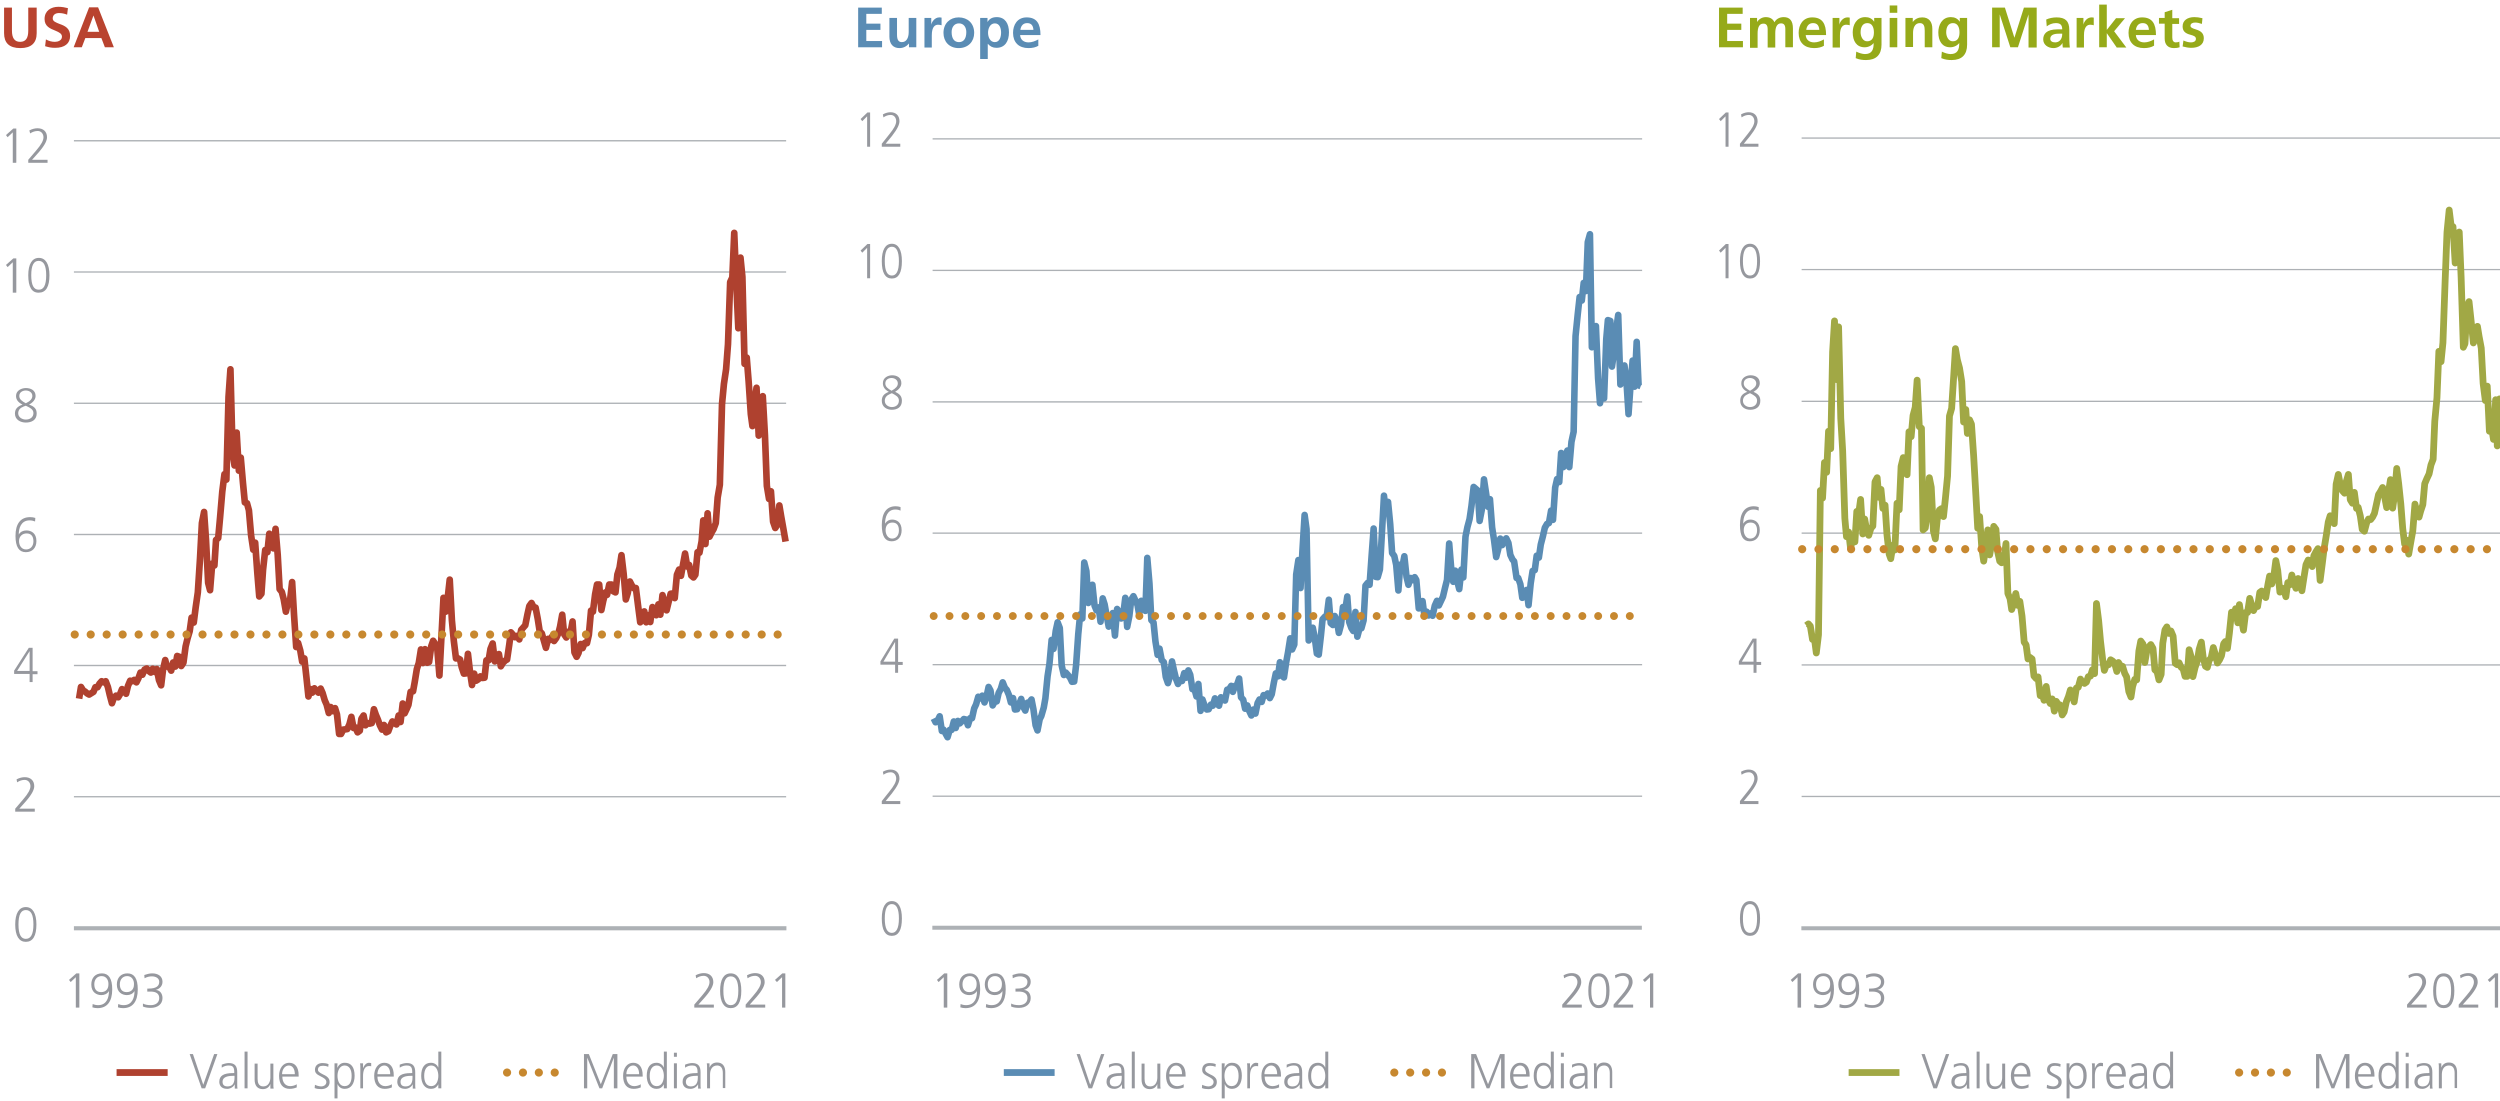 <?xml version="1.0" encoding="utf-8"?>
<!-- Generator: Adobe Illustrator 27.1.1, SVG Export Plug-In . SVG Version: 6.00 Build 0)  -->
<svg version="1.1" id="Ebene_1" xmlns="http://www.w3.org/2000/svg" xmlns:xlink="http://www.w3.org/1999/xlink" x="0px" y="0px"
	 viewBox="0 0 920 405" style="enable-background:new 0 0 920 405;" xml:space="preserve">
<style type="text/css">
	.st0{fill:none;stroke:#ADB1B5;stroke-width:0.503;stroke-linejoin:round;stroke-miterlimit:10;}
	.st1{fill:none;stroke:#ADB1B5;stroke-width:1.508;stroke-linejoin:round;stroke-miterlimit:10;}
	.st2{fill:none;stroke:#AF412F;stroke-width:2.449;stroke-linejoin:round;stroke-miterlimit:10;}
	
		.st3{fill:none;stroke:#C7882F;stroke-width:3;stroke-linecap:round;stroke-linejoin:round;stroke-miterlimit:10;stroke-dasharray:0,5.879;}
	.st4{fill:#96989E;}
	.st5{fill:none;stroke:#AF412F;stroke-width:2.5;stroke-linejoin:round;stroke-miterlimit:10;}
	
		.st6{fill:none;stroke:#C7882F;stroke-width:3;stroke-linecap:round;stroke-linejoin:round;stroke-miterlimit:10;stroke-dasharray:0,5.846;}
	.st7{fill:none;stroke:#5A8CB4;stroke-width:2.5;stroke-linejoin:round;stroke-miterlimit:10;}
	.st8{fill:none;stroke:#A1A845;stroke-width:2.5;stroke-linejoin:round;stroke-miterlimit:10;}
	.st9{fill:none;stroke:#ADB1B5;stroke-width:0.494;stroke-linejoin:round;stroke-miterlimit:10;}
	.st10{fill:none;stroke:#ADB1B5;stroke-width:1.482;stroke-linejoin:round;stroke-miterlimit:10;}
	.st11{fill:none;stroke:#5A8CB4;stroke-width:2.426;stroke-linejoin:round;stroke-miterlimit:10;}
	
		.st12{fill:none;stroke:#C7882F;stroke-width:2.911;stroke-linecap:round;stroke-linejoin:round;stroke-miterlimit:10;stroke-dasharray:0,5.822;}
	.st13{fill:none;stroke:#ADB1B5;stroke-width:0.49;stroke-linejoin:round;stroke-miterlimit:10;}
	.st14{fill:none;stroke:#ADB1B5;stroke-width:1.47;stroke-linejoin:round;stroke-miterlimit:10;}
	
		.st15{fill:none;stroke:#C7882F;stroke-width:3;stroke-linecap:round;stroke-linejoin:round;stroke-miterlimit:10;stroke-dasharray:0,6;}
	.st16{fill:#B9432F;}
	.st17{fill:#5A8CB4;}
	.st18{fill:#96AA19;}
</style>
<g>
	<path class="st0" d="M27.2,293.2h262.1 M27.2,244.9h262.1 M27.2,196.7h262.1 M27.2,148.4h262.1 M27.2,100.1h262.1 M27.2,51.8h262.1
		"/>
</g>
<g>
	<line class="st1" x1="27.2" y1="341.6" x2="289.4" y2="341.6"/>
</g>
<g>
	<polyline class="st2" points="29.1,257.1 29.8,252.8 30.6,254.1 31.3,254.5 32.1,255.2 32.8,255.6 33.6,255.1 34.4,254.6 
		35.1,252.9 35.9,252.9 36.6,251.6 37.4,250.7 38.1,251.1 38.9,250.7 39.7,252.8 40.4,255.8 41.2,258.8 41.8,257.1 42.7,256 
		43.5,256.6 44.1,255.6 44.9,253.6 45.6,254.2 46.4,255.3 47.1,252.4 47.9,250.5 48.7,250.7 49.4,250.2 50.2,251.1 50.9,249.7 
		51.7,247.5 52.4,248.3 53.2,246.4 54,246 54.7,246.9 55.5,247.5 56.2,246.1 57,247.3 57.7,246.2 58.5,250.3 59.3,252.2 60,246.4 
		60.8,242.9 61.4,245.3 62.2,245.3 63,246.8 63.7,243.8 64.5,245.3 65.2,241.4 66,241.7 66.7,245.1 67.5,243.9 68.3,237.9 69,235 
		69.8,232.3 70.5,227.3 71.3,229.1 72,223.6 72.8,218 73.6,205.6 74.3,192.5 75.1,188.4 75.8,198.5 76.6,214.5 77.3,217.2 
		78.1,207.4 78.9,208.1 79.5,198.7 80.3,198 81,190.3 81.8,180.9 82.6,174.5 83.3,176.5 84.1,146 84.8,135.9 85.6,166.8 86.3,171.3 
		87.1,159.2 87.9,173.2 88.6,168.4 89.4,177.6 90.1,184.9 90.9,185.2 91.6,187.8 92.4,197 93.2,202.3 93.9,199.7 94.7,210.9 
		95.4,219.5 96.2,218.5 96.8,209.7 97.6,202.4 98.4,203.2 99.1,196.4 99.9,199.6 100.6,201.8 101.4,194.6 102.2,204.2 102.9,216.8 
		103.7,217.8 104.4,220.5 105.2,225.1 105.9,221.9 106.7,221.3 107.5,214.2 108.2,226.2 109,238.1 109.7,236.6 110.5,239.4 
		111.2,243.5 112,242.3 112.8,249.6 113.5,256.3 114.3,253.6 114.9,254.9 115.7,253.3 116.4,254.2 117.2,254.9 118,253.4 118.7,255 
		119.5,257.7 120.2,259.3 121,262.4 121.7,260.2 122.5,261.7 123.3,260.6 124,262.9 124.8,270.1 125.5,270.1 126.3,268.5 
		127.1,268.4 127.8,268.3 128.6,266.5 129.3,263.8 130.1,267.9 130.8,267.7 131.6,269.5 132.4,268.9 133,264.5 133.8,263.3 
		134.5,266.9 135.3,266.1 136,266.3 136.8,266.1 137.6,261 138.3,263 139.1,264.9 139.8,266.9 140.6,268.5 141.3,266.8 142.1,269.5 
		142.9,269.1 143.6,267.2 144.4,265.5 145.1,266.1 145.9,266.6 146.7,263.3 147.4,265.7 148.2,258.9 148.9,262.5 149.7,260.8 
		150.3,259.4 151.1,254.6 152,254.4 152.6,251.1 153.4,246.2 154.1,244 154.9,239 155.6,244 156.4,238.9 157.2,243.9 157.9,243.6 
		158.7,237.8 159.4,235.8 160.2,237 160.9,238.5 161.7,248.6 162.5,233.4 163.2,220 164,225.1 164.7,220.5 165.5,213.3 166.3,228.3 
		167,235.8 167.8,242.3 168.4,242.2 169.3,242.7 169.9,245.5 170.7,247.9 171.5,247.8 172.2,240.6 173,247.5 173.7,252.1 
		174.5,247.9 175.2,250.5 176,250 176.8,248.9 177.5,249.5 178.3,249.4 179,243 179.8,243 180.5,238.8 181.3,236.8 182.1,243.4 
		182.8,241.7 183.6,240.7 184.3,245.2 185.1,243.9 185.9,243.1 186.6,242.7 187.4,237.3 188,232.7 188.8,233.6 189.5,234.5 
		190.3,234 191.1,235.3 191.8,231.8 192.6,230.9 193.3,230.1 194.1,226.1 194.8,223 195.6,221.9 196.4,223.5 197.1,223.6 
		197.9,227.8 198.6,232.3 199.4,233.1 200.1,235.6 200.9,238.4 201.7,235.1 202.4,235.5 203.2,234.2 203.9,235.9 204.7,234.8 
		205.5,233 206.1,230.6 206.9,226.2 207.6,233.4 208.4,234.6 209.1,232.5 209.9,233.1 210.7,228.7 211.4,240.1 212.2,241.7 
		212.9,240.3 213.7,237 214.4,238.5 215.2,236.6 216,236.7 216.7,233.6 217.5,224.7 218.2,225.1 219,218.7 219.7,215.1 220.5,215.1 
		221.3,224.5 222,221.1 222.8,218 223.4,218.9 224.2,215.1 225,215.1 225.7,217.6 226.5,218 227.2,211.4 228,208.9 228.7,204.3 
		229.5,211.1 230.3,220.6 231,218.3 231.8,214 232.5,215.4 233.3,216.5 234,216.4 234.8,222.8 235.6,229 236.3,225.5 237.1,225 
		237.8,229 238.6,226.4 239.3,228.9 240.1,223.4 240.9,225.5 241.5,226.4 242.3,222.4 243,226.2 243.8,219 244.5,222 245.3,224.6 
		246.1,221.3 246.8,218.5 247.6,218.4 248.3,220.1 249.1,211.5 249.9,209.6 250.6,211.9 251.4,207.5 252.1,203.7 252.9,208.5 
		253.6,207.9 254.4,211.8 255.2,212.5 255.9,211.5 256.7,203.2 257.4,203.4 258.2,199.2 258.8,191.5 259.6,200.2 260.4,188.9 
		261.1,197.5 261.9,195.9 262.6,194.7 263.4,192.5 264.1,183.1 264.9,178.4 265.7,148.7 266.4,141.3 267.2,135.9 267.9,126.7 
		268.7,103.8 269.5,102.1 270.2,85.7 271,105.4 271.7,120.8 272.5,94.8 273.2,101.9 274,133.9 274.8,131.6 275.5,140.4 276.3,152.4 
		276.9,156.8 277.7,148.1 278.4,142.7 279.2,160.3 280,158.8 280.7,145.8 281.5,160.2 282.2,178.8 283,183.6 283.7,180.8 284.5,192 
		285.3,194.3 286,193.2 286.8,186 287.5,190.2 288.3,194.7 289.1,199.3 	"/>
</g>
<g>
	<polyline class="st3" points="27.5,233.5 28.3,233.5 29.1,233.5 29.8,233.5 30.6,233.5 31.3,233.5 32.1,233.5 32.8,233.5 
		33.6,233.5 34.4,233.5 35.1,233.5 35.9,233.5 36.6,233.5 37.4,233.5 38.1,233.5 38.9,233.5 39.7,233.5 40.4,233.5 41.2,233.5 
		41.8,233.5 42.7,233.5 43.5,233.5 44.1,233.5 44.9,233.5 45.6,233.5 46.4,233.5 47.1,233.5 47.9,233.5 48.7,233.5 49.4,233.5 
		50.2,233.5 50.9,233.5 51.7,233.5 52.4,233.5 53.2,233.5 54,233.5 54.7,233.5 55.5,233.5 56.2,233.5 57,233.5 57.7,233.5 
		58.5,233.5 59.3,233.5 60,233.5 60.8,233.5 61.4,233.5 62.2,233.5 63,233.5 63.7,233.5 64.5,233.5 65.2,233.5 66,233.5 66.7,233.5 
		67.5,233.5 68.3,233.5 69,233.5 69.8,233.5 70.5,233.5 71.3,233.5 72,233.5 72.8,233.5 73.6,233.5 74.3,233.5 75.1,233.5 
		75.8,233.5 76.6,233.5 77.3,233.5 78.1,233.5 78.9,233.5 79.5,233.5 80.3,233.5 81,233.5 81.8,233.5 82.6,233.5 83.3,233.5 
		84.1,233.5 84.8,233.5 85.6,233.5 86.3,233.5 87.1,233.5 87.9,233.5 88.6,233.5 89.4,233.5 90.1,233.5 90.9,233.5 91.6,233.5 
		92.4,233.5 93.2,233.5 93.9,233.5 94.7,233.5 95.4,233.5 96.2,233.5 96.8,233.5 97.6,233.5 98.4,233.5 99.1,233.5 99.9,233.5 
		100.6,233.5 101.4,233.5 102.2,233.5 102.9,233.5 103.7,233.5 104.4,233.5 105.2,233.5 105.9,233.5 106.7,233.5 107.5,233.5 
		108.2,233.5 109,233.5 109.7,233.5 110.5,233.5 111.2,233.5 112,233.5 112.8,233.5 113.5,233.5 114.3,233.5 114.9,233.5 
		115.7,233.5 116.4,233.5 117.2,233.5 118,233.5 118.7,233.5 119.5,233.5 120.2,233.5 121,233.5 121.7,233.5 122.5,233.5 
		123.3,233.5 124,233.5 124.8,233.5 125.5,233.5 126.3,233.5 127.1,233.5 127.8,233.5 128.6,233.5 129.3,233.5 130.1,233.5 
		130.8,233.5 131.6,233.5 132.4,233.5 133,233.5 133.8,233.5 134.5,233.5 135.3,233.5 136,233.5 136.8,233.5 137.6,233.5 
		138.3,233.5 139.1,233.5 139.8,233.5 140.6,233.5 141.3,233.5 142.1,233.5 142.9,233.5 143.6,233.5 144.4,233.5 145.1,233.5 
		145.9,233.5 146.7,233.5 147.4,233.5 148.2,233.5 148.9,233.5 149.7,233.5 150.3,233.5 151.1,233.5 152,233.5 152.6,233.5 
		153.4,233.5 154.1,233.5 154.9,233.5 155.6,233.5 156.4,233.5 157.2,233.5 157.9,233.5 158.7,233.5 159.4,233.5 160.2,233.5 
		160.9,233.5 161.7,233.5 162.5,233.5 163.2,233.5 164,233.5 164.7,233.5 165.5,233.5 166.3,233.5 167,233.5 167.8,233.5 
		168.4,233.5 169.3,233.5 169.9,233.5 170.7,233.5 171.5,233.5 172.2,233.5 173,233.5 173.7,233.5 174.5,233.5 175.2,233.5 
		176,233.5 176.8,233.5 177.5,233.5 178.3,233.5 179,233.5 179.8,233.5 180.5,233.5 181.3,233.5 182.1,233.5 182.8,233.5 
		183.6,233.5 184.3,233.5 185.1,233.5 185.9,233.5 186.6,233.5 187.4,233.5 188,233.5 188.8,233.5 189.5,233.5 190.3,233.5 
		191.1,233.5 191.8,233.5 192.6,233.5 193.3,233.5 194.1,233.5 194.8,233.5 195.6,233.5 196.4,233.5 197.1,233.5 197.9,233.5 
		198.6,233.5 199.4,233.5 200.1,233.5 200.9,233.5 201.7,233.5 202.4,233.5 203.2,233.5 203.9,233.5 204.7,233.5 205.5,233.5 
		206.1,233.5 206.9,233.5 207.6,233.5 208.4,233.5 209.1,233.5 209.9,233.5 210.7,233.5 211.4,233.5 212.2,233.5 212.9,233.5 
		213.7,233.5 214.4,233.5 215.2,233.5 216,233.5 216.7,233.5 217.5,233.5 218.2,233.5 219,233.5 219.7,233.5 220.5,233.5 
		221.3,233.5 222,233.5 222.8,233.5 223.4,233.5 224.2,233.5 225,233.5 225.7,233.5 226.5,233.5 227.2,233.5 228,233.5 228.7,233.5 
		229.5,233.5 230.3,233.5 231,233.5 231.8,233.5 232.5,233.5 233.3,233.5 234,233.5 234.8,233.5 235.6,233.5 236.3,233.5 
		237.1,233.5 237.8,233.5 238.6,233.5 239.3,233.5 240.1,233.5 240.9,233.5 241.5,233.5 242.3,233.5 243,233.5 243.8,233.5 
		244.5,233.5 245.3,233.5 246.1,233.5 246.8,233.5 247.6,233.5 248.3,233.5 249.1,233.5 249.9,233.5 250.6,233.5 251.4,233.5 
		252.1,233.5 252.9,233.5 253.6,233.5 254.4,233.5 255.2,233.5 255.9,233.5 256.7,233.5 257.4,233.5 258.2,233.5 258.8,233.5 
		259.6,233.5 260.4,233.5 261.1,233.5 261.9,233.5 262.6,233.5 263.4,233.5 264.1,233.5 264.9,233.5 265.7,233.5 266.4,233.5 
		267.2,233.5 267.9,233.5 268.7,233.5 269.5,233.5 270.2,233.5 271,233.5 271.7,233.5 272.5,233.5 273.2,233.5 274,233.5 
		274.8,233.5 275.5,233.5 276.3,233.5 276.9,233.5 277.7,233.5 278.4,233.5 279.2,233.5 280,233.5 280.7,233.5 281.5,233.5 
		282.2,233.5 283,233.5 283.7,233.5 284.5,233.5 285.3,233.5 286,233.5 286.8,233.5 287.5,233.5 288.3,233.5 289.1,233.5 	"/>
</g>
<g>
	<g>
		<g>
			<path class="st4" d="M5.6,340.2c0-4.1,1.4-6.4,3.9-6.4s3.9,2.3,3.9,6.4c0,4.2-1.3,6.4-3.9,6.4C7,346.6,5.6,344.4,5.6,340.2z
				 M12.3,340.2c0-3.6-0.9-5.3-2.8-5.3c-1.8,0-2.7,1.7-2.7,5.3c0,3.8,1,5.3,2.7,5.3C11.3,345.5,12.3,343.9,12.3,340.2z"/>
		</g>
	</g>
</g>
<g>
	<g>
		<g>
			<path class="st4" d="M5.6,298.7v-1.1l2.9-3.4c1.9-2.2,2.7-3.7,2.7-4.9c0-1.3-0.9-2.3-2.1-2.3c-1,0-1.9,0.3-2.8,0.9l-0.2-1.1
				c1.1-0.6,2.2-0.8,3-0.8c2.1,0,3.5,1.2,3.5,3.3c0,1.1-0.6,2.7-3,5.5l-2.5,2.8h5.7v1.1H5.6z"/>
		</g>
	</g>
</g>
<g>
	<g>
		<g>
			<path class="st4" d="M10.9,250.9V248H5.2v-1.2l5.4-8.4H12v8.6h1.8v1.1H12v2.9H10.9z M10.9,239.6L10.9,239.6l-4.6,7.3h4.6V239.6z"
				/>
		</g>
	</g>
</g>
<g>
	<g>
		<g>
			<path class="st4" d="M12.9,191.9c-0.5-0.2-1.2-0.4-2-0.4c-3.2,0-4,2.9-4,5.2h0c0.6-1,1.6-1.5,2.8-1.5c1.8,0,3.7,1,3.7,3.9
				c0,2.5-1.5,4.1-3.9,4.1c-2.5,0-3.8-1.9-3.8-6c0-4.5,1.9-6.9,5.4-6.9c0.7,0,1.3,0.1,1.9,0.3L12.9,191.9z M12.3,199.2
				c0-1.9-0.9-2.9-2.5-2.9S7,197.4,7,199.1c0,1.5,0.8,3.1,2.6,3.1C11.2,202.2,12.3,201,12.3,199.2z"/>
		</g>
	</g>
</g>
<g>
	<g>
		<g>
			<path class="st4" d="M13.5,152.2c0,2.4-1.9,3.3-4,3.3c-1.9,0-4-1-4-3.3c0-1.6,0.8-2.6,2.8-3.3c-1.6-0.8-2.4-1.8-2.4-3.2
				c0-2.1,2.2-2.9,3.6-2.9c1.8,0,3.6,0.8,3.6,2.9c0,1.2-0.8,2.3-2.4,3.2C12.8,149.6,13.5,150.6,13.5,152.2z M9.5,149.3l-0.8,0.3
				c-1.3,0.5-2,1.3-2,2.5c0,1.5,1.5,2.3,2.8,2.3c1.5,0,2.8-0.8,2.8-2.4c0-1.4-1.4-2-2.4-2.5L9.5,149.3z M11.9,145.7
				c0-1.3-1.2-2-2.4-2c-1.1,0-2.4,0.6-2.4,2c0,1.2,0.9,1.9,2.4,2.7C11.2,147.6,11.9,146.7,11.9,145.7z"/>
		</g>
	</g>
</g>
<g>
	<g>
		<g>
			<path class="st4" d="M4.7,107.6V96.5l-1.9,1.8l-0.6-0.8l2.7-2.4h1.1v12.6H4.7z"/>
			<path class="st4" d="M10.4,101.3c0-4.1,1.4-6.4,3.9-6.4s3.9,2.3,3.9,6.4c0,4.2-1.3,6.4-3.9,6.4C11.7,107.8,10.4,105.6,10.4,101.3
				z M17,101.3c0-3.6-0.9-5.3-2.8-5.3c-1.8,0-2.7,1.7-2.7,5.3c0,3.8,1,5.3,2.7,5.3C16,106.7,17,105.1,17,101.3z"/>
		</g>
	</g>
</g>
<g>
	<g>
		<g>
			<path class="st4" d="M4.7,59.9V48.7l-1.9,1.8l-0.6-0.8l2.7-2.4h1.1v12.6H4.7z"/>
			<path class="st4" d="M10.4,59.9v-1.1l2.9-3.4c1.9-2.2,2.7-3.7,2.7-4.9c0-1.3-0.9-2.3-2.1-2.3c-1,0-1.9,0.3-2.8,0.9L10.8,48
				c1.1-0.6,2.2-0.8,3-0.8c2.1,0,3.5,1.2,3.5,3.3c0,1.1-0.6,2.7-3,5.5l-2.5,2.8h5.7v1.1H10.4z"/>
		</g>
	</g>
</g>
<g>
	<g>
		<g>
			<path class="st4" d="M27.9,370.8v-11.2l-1.9,1.8l-0.6-0.8l2.7-2.4h1.1v12.6H27.9z"/>
			<path class="st4" d="M40.1,364.7c-0.6,1-1.6,1.5-2.8,1.5c-1.7,0-3.7-1-3.7-3.9c0-2.5,1.5-4.1,3.9-4.1c2.5,0,3.8,1.9,3.8,5.9
				c0,4.5-1.9,6.9-5.4,6.9c-0.7,0-1.3-0.1-1.9-0.3l0.1-1.2c0.5,0.2,1.2,0.4,2,0.4C39.4,369.9,40.1,366.9,40.1,364.7L40.1,364.7z
				 M37.4,359.2c-1.6,0-2.7,1.2-2.7,3c0,1.9,0.9,2.9,2.5,2.9c1.7,0,2.7-1.1,2.7-2.8C40,360.8,39.2,359.2,37.4,359.2z"/>
			<path class="st4" d="M49.5,364.7c-0.6,1-1.6,1.5-2.8,1.5c-1.7,0-3.7-1-3.7-3.9c0-2.5,1.5-4.1,3.9-4.1c2.5,0,3.8,1.9,3.8,5.9
				c0,4.5-1.9,6.9-5.4,6.9c-0.7,0-1.3-0.1-1.9-0.3l0.1-1.2c0.5,0.2,1.2,0.4,2,0.4C48.8,369.9,49.5,366.9,49.5,364.7L49.5,364.7z
				 M46.8,359.2c-1.6,0-2.7,1.2-2.7,3c0,1.9,0.9,2.9,2.5,2.9c1.7,0,2.7-1.1,2.7-2.8C49.4,360.8,48.6,359.2,46.8,359.2z"/>
			<path class="st4" d="M52.6,369.3c0.7,0.4,1.7,0.6,2.9,0.6c1.6,0,3.1-0.8,3.1-2.6c0-1.6-1.1-2.4-3.2-2.4h-1.2v-1.1h0.5
				c2.9,0,3.9-1,3.9-2.5c0-1.4-1.4-2-2.7-2c-0.9,0-1.8,0.2-2.7,0.7l-0.1-1.2c0.9-0.3,1.9-0.6,2.9-0.6c2.1,0,3.8,1,3.8,3.1
				c0,1.5-1,2.6-2.5,3v0c1.7,0.1,2.5,1.5,2.5,3c0,2.3-1.9,3.6-4.3,3.6c-1,0-2-0.1-2.9-0.5L52.6,369.3z"/>
		</g>
	</g>
</g>
<g>
	<g>
		<g>
			<path class="st4" d="M255.5,370.8v-1.1l2.9-3.4c1.9-2.2,2.7-3.7,2.7-4.9c0-1.3-0.9-2.3-2.1-2.3c-1,0-1.9,0.3-2.8,0.9l-0.2-1.1
				c1.1-0.6,2.2-0.8,3-0.8c2.1,0,3.5,1.2,3.5,3.3c0,1.1-0.6,2.7-3,5.5l-2.5,2.8h5.7v1.1H255.5z"/>
			<path class="st4" d="M265,364.6c0-4.1,1.3-6.4,3.9-6.4s3.9,2.3,3.9,6.4c0,4.2-1.3,6.4-3.9,6.4C266.4,371,265,368.8,265,364.6z
				 M271.7,364.6c0-3.6-0.9-5.3-2.8-5.3c-1.8,0-2.7,1.7-2.7,5.3c0,3.8,1,5.3,2.7,5.3C270.7,369.9,271.7,368.3,271.7,364.6z"/>
			<path class="st4" d="M274.4,370.8v-1.1l2.9-3.4c1.9-2.2,2.7-3.7,2.7-4.9c0-1.3-0.9-2.3-2.1-2.3c-1,0-1.9,0.3-2.8,0.9l-0.2-1.1
				c1.1-0.6,2.2-0.8,3-0.8c2.1,0,3.5,1.2,3.5,3.3c0,1.1-0.6,2.7-3,5.5l-2.5,2.8h5.7v1.1H274.4z"/>
			<path class="st4" d="M287.8,370.8v-11.2l-1.9,1.8l-0.7-0.8l2.7-2.4h1.1v12.6H287.8z"/>
		</g>
	</g>
</g>
<g>
	<g>
		<g>
			<path class="st4" d="M347.3,370.8v-11.2l-1.9,1.8l-0.6-0.8l2.7-2.4h1.1v12.6H347.3z"/>
			<path class="st4" d="M359.5,364.7c-0.6,1-1.6,1.5-2.8,1.5c-1.7,0-3.7-1-3.7-3.9c0-2.5,1.5-4.1,3.9-4.1c2.5,0,3.8,1.9,3.8,5.9
				c0,4.5-1.9,6.9-5.4,6.9c-0.7,0-1.3-0.1-1.9-0.3l0.1-1.2c0.5,0.2,1.2,0.4,2,0.4C358.9,369.9,359.6,366.9,359.5,364.7L359.5,364.7z
				 M356.9,359.2c-1.6,0-2.7,1.2-2.7,3c0,1.9,0.9,2.9,2.5,2.9c1.7,0,2.7-1.1,2.7-2.8C359.5,360.8,358.7,359.2,356.9,359.2z"/>
			<path class="st4" d="M368.9,364.7c-0.6,1-1.6,1.5-2.8,1.5c-1.7,0-3.7-1-3.7-3.9c0-2.5,1.5-4.1,3.9-4.1c2.5,0,3.8,1.9,3.8,5.9
				c0,4.5-1.9,6.9-5.4,6.9c-0.7,0-1.3-0.1-1.9-0.3l0.1-1.2c0.5,0.2,1.2,0.4,2,0.4C368.2,369.9,368.9,366.9,368.9,364.7L368.9,364.7z
				 M366.2,359.2c-1.6,0-2.7,1.2-2.7,3c0,1.9,0.9,2.9,2.5,2.9c1.7,0,2.7-1.1,2.7-2.8C368.8,360.8,368,359.2,366.2,359.2z"/>
			<path class="st4" d="M372.1,369.3c0.7,0.4,1.7,0.6,2.9,0.6c1.6,0,3.1-0.8,3.1-2.6c0-1.6-1.1-2.4-3.2-2.4h-1.2v-1.1h0.5
				c2.9,0,3.9-1,3.9-2.5c0-1.4-1.4-2-2.7-2c-0.9,0-1.8,0.2-2.7,0.7l-0.1-1.2c0.9-0.3,1.9-0.6,2.9-0.6c2.1,0,3.8,1,3.8,3.1
				c0,1.5-1,2.6-2.5,3v0c1.7,0.1,2.5,1.5,2.5,3c0,2.3-1.9,3.6-4.3,3.6c-1,0-2-0.1-2.9-0.5L372.1,369.3z"/>
		</g>
	</g>
</g>
<g>
	<g>
		<g>
			<path class="st4" d="M574.9,370.8v-1.1l2.9-3.4c1.9-2.2,2.7-3.7,2.7-4.9c0-1.3-0.9-2.3-2.1-2.3c-1,0-1.9,0.3-2.8,0.9l-0.2-1.1
				c1.1-0.6,2.2-0.8,3-0.8c2.1,0,3.5,1.2,3.5,3.3c0,1.1-0.6,2.7-3,5.5l-2.5,2.8h5.7v1.1H574.9z"/>
			<path class="st4" d="M584.5,364.6c0-4.1,1.3-6.4,3.9-6.4c2.6,0,3.9,2.3,3.9,6.4c0,4.2-1.3,6.4-3.9,6.4
				C585.8,371,584.5,368.8,584.5,364.6z M591.1,364.6c0-3.6-0.9-5.3-2.8-5.3c-1.8,0-2.7,1.7-2.7,5.3c0,3.8,1,5.3,2.7,5.3
				C590.1,369.9,591.1,368.3,591.1,364.6z"/>
			<path class="st4" d="M593.8,370.8v-1.1l2.9-3.4c1.9-2.2,2.7-3.7,2.7-4.9c0-1.3-0.9-2.3-2.1-2.3c-1,0-1.9,0.3-2.8,0.9l-0.2-1.1
				c1.1-0.6,2.2-0.8,3-0.8c2.1,0,3.5,1.2,3.5,3.3c0,1.1-0.6,2.7-3,5.5l-2.5,2.8h5.7v1.1H593.8z"/>
			<path class="st4" d="M607.2,370.8v-11.2l-1.9,1.8l-0.7-0.8l2.7-2.4h1.1v12.6H607.2z"/>
		</g>
	</g>
</g>
<g>
	<line class="st5" x1="42.9" y1="394.7" x2="61.7" y2="394.7"/>
</g>
<g>
	<g>
		<g>
			<g>
				<path class="st4" d="M74.2,400.5l-4.4-12.6H71l3.8,11.3l4-11.3H80l-4.5,12.6H74.2z"/>
				<path class="st4" d="M86.4,400.5V399h0c-0.5,1-1.6,1.7-2.8,1.7c-2.5,0-2.9-1.7-2.9-2.6c0-2.3,1.7-3.2,5-3.2h0.5v-0.5
					c0-2-0.9-2.3-2-2.3c-0.9,0-1.7,0.2-2.6,0.8v-1.1c0.7-0.3,1.8-0.6,2.6-0.6c2.3,0,3.1,1.2,3.1,3.4v4.7c0,0.3,0,1,0.1,1.3H86.4z
					 M86.3,395.9h-0.5c-3.2,0-3.9,1.1-3.9,2.2c0,1.1,0.6,1.7,1.8,1.7c1.4,0,2.6-0.6,2.6-3.2V395.9z"/>
				<path class="st4" d="M90,400.5V387h1.1v13.5H90z"/>
				<path class="st4" d="M99.5,400.5v-1.6h0c-0.5,1.3-1.5,1.9-2.8,1.9c-2.1,0-3-1.5-3-3.5v-5.9h1.1v5.6c0,1.3,0.3,2.8,2.1,2.8
					c2,0,2.6-1.9,2.6-3.3v-5.1h1.1v7.7c0,0.4,0,1.2,0.1,1.5H99.5z"/>
				<path class="st4" d="M109.1,400.2c-0.7,0.3-1.6,0.5-2.5,0.5c-2.5,0-3.9-1.7-3.9-4.8c0-2.8,1.5-4.8,3.7-4.8
					c2.2,0,3.5,1.6,3.5,4.6v0.5h-6c0,2.2,1.2,3.5,2.9,3.5c0.8,0,1.9-0.3,2.4-0.7V400.2z M108.5,395.3c0-2-0.9-3.2-2.2-3.2
					c-1.4,0-2.5,1.4-2.5,3.2H108.5z"/>
				<path class="st4" d="M115.9,399.2c0.6,0.3,1.5,0.6,2.3,0.6c1.1,0,1.9-0.7,1.9-1.6c0-1-0.9-1.5-2.1-2.1c-1.7-0.8-2.1-1.5-2.1-2.4
					c0-1.8,1.4-2.5,2.8-2.5c0.6,0,1.5,0.1,2.2,0.4l-0.1,1c-0.6-0.3-1.4-0.4-1.9-0.4c-1.3,0-1.9,0.5-1.9,1.5c0,0.5,0.3,0.9,1.9,1.7
					c2.1,0.9,2.4,1.9,2.4,2.8c0,1.9-1.6,2.6-3.1,2.6c-0.9,0-1.7-0.1-2.4-0.4L115.9,399.2z"/>
				<path class="st4" d="M123.1,404.3v-13h1.1l-0.1,1.7h0c0.7-1.4,1.6-1.9,2.8-1.9c2.3,0,3.6,1.6,3.6,4.8c0,2.8-1.3,4.8-3.6,4.8
					c-1.3,0-2.2-0.6-2.7-1.8h0v5.3H123.1z M129.4,395.9c0-2.2-0.8-3.8-2.6-3.8c-1.8,0-2.6,2-2.6,3.8c0,1.8,0.7,3.8,2.6,3.8
					C128.6,399.7,129.4,398.2,129.4,395.9z"/>
				<path class="st4" d="M132.6,400.5v-7.9c0-0.2,0-0.8-0.1-1.3h1.1v1.8h0c0.5-1.3,1.3-2,2.2-2c0.3,0,0.6,0.1,0.8,0.1v1.2
					c-0.2-0.1-0.5-0.1-0.8-0.1c-1.7,0-2.2,1.8-2.2,3.7v4.5H132.6z"/>
				<path class="st4" d="M144.1,400.2c-0.7,0.3-1.6,0.5-2.5,0.5c-2.5,0-3.9-1.7-3.9-4.8c0-2.8,1.5-4.8,3.7-4.8
					c2.2,0,3.5,1.6,3.5,4.6v0.5h-6c0,2.2,1.2,3.5,2.9,3.5c0.8,0,1.9-0.3,2.4-0.7V400.2z M143.6,395.3c0-2-0.9-3.2-2.2-3.2
					c-1.4,0-2.5,1.4-2.5,3.2H143.6z"/>
				<path class="st4" d="M151.9,400.5V399h0c-0.5,1-1.6,1.7-2.8,1.7c-2.5,0-2.9-1.7-2.9-2.6c0-2.3,1.7-3.2,5-3.2h0.5v-0.5
					c0-2-0.9-2.3-2-2.3c-0.9,0-1.7,0.2-2.6,0.8v-1.1c0.7-0.3,1.8-0.6,2.6-0.6c2.3,0,3.1,1.2,3.1,3.4v4.7c0,0.3,0,1,0.1,1.3H151.9z
					 M151.8,395.9h-0.5c-3.2,0-3.9,1.1-3.9,2.2c0,1.1,0.6,1.7,1.8,1.7c1.4,0,2.6-0.6,2.6-3.2V395.9z"/>
				<path class="st4" d="M161.3,400.5V399h0c-0.6,1.2-1.5,1.7-2.7,1.7c-2.3,0-3.6-2-3.6-4.8c0-3.1,1.3-4.8,3.6-4.8
					c1.5,0,2.4,1,2.7,1.8h0V387h1.1v13.5H161.3z M161.3,395.9c0-1.7-0.7-3.8-2.6-3.8c-1.6,0-2.6,1.4-2.6,3.8c0,2.1,0.7,3.8,2.6,3.8
					S161.3,397.7,161.3,395.9z"/>
			</g>
		</g>
	</g>
</g>
<g>
	<line class="st6" x1="186.6" y1="394.7" x2="205.9" y2="394.7"/>
</g>
<g>
	<g>
		<g>
			<g>
				<path class="st4" d="M225.9,400.5v-11.3h0l-4.3,11.3h-1l-4.5-11.3h0v11.3h-1.2v-12.6h1.8l4.4,11.1l4.4-11.1h1.7v12.6H225.9z"/>
				<path class="st4" d="M235.7,400.2c-0.7,0.3-1.6,0.5-2.5,0.5c-2.5,0-3.9-1.7-3.9-4.8c0-2.8,1.5-4.8,3.7-4.8
					c2.2,0,3.5,1.6,3.5,4.6v0.5h-6c0,2.2,1.2,3.5,2.9,3.5c0.8,0,1.9-0.3,2.4-0.7V400.2z M235.2,395.3c0-2-0.9-3.2-2.2-3.2
					c-1.4,0-2.5,1.4-2.5,3.2H235.2z"/>
				<path class="st4" d="M244.3,400.5V399h0c-0.6,1.2-1.5,1.7-2.7,1.7c-2.3,0-3.6-2-3.6-4.8c0-3.1,1.3-4.8,3.6-4.8
					c1.5,0,2.4,1,2.7,1.8h0V387h1.1v13.5H244.3z M244.3,395.9c0-1.7-0.7-3.8-2.6-3.8c-1.6,0-2.6,1.4-2.6,3.8c0,2.1,0.7,3.8,2.6,3.8
					S244.3,397.7,244.3,395.9z"/>
				<path class="st4" d="M248,388.9v-1.5h1.1v1.5H248z M248,400.5v-9.2h1.1v9.2H248z"/>
				<path class="st4" d="M256.9,400.5V399h0c-0.5,1-1.6,1.7-2.8,1.7c-2.5,0-2.9-1.7-2.9-2.6c0-2.3,1.7-3.2,5-3.2h0.5v-0.5
					c0-2-0.9-2.3-2-2.3c-0.9,0-1.7,0.2-2.6,0.8v-1.1c0.7-0.3,1.8-0.6,2.6-0.6c2.3,0,3.1,1.2,3.1,3.4v4.7c0,0.3,0,1,0.1,1.3H256.9z
					 M256.8,395.9h-0.5c-3.2,0-3.9,1.1-3.9,2.2c0,1.1,0.7,1.7,1.8,1.7c1.3,0,2.6-0.6,2.6-3.2V395.9z"/>
				<path class="st4" d="M266,400.5v-5.6c0-1.8-0.7-2.8-2.1-2.8c-2,0-2.6,1.8-2.6,3.3v5.1h-1.1v-7.6c0-0.6,0-1.2-0.1-1.6h1v1.6h0
					c0.5-1.3,1.5-1.9,2.8-1.9c2.1,0,3,1.5,3,3.5v5.9H266z"/>
			</g>
		</g>
	</g>
</g>
<g>
	<line class="st7" x1="369.4" y1="394.7" x2="388.1" y2="394.7"/>
</g>
<g>
	<g>
		<g>
			<g>
				<path class="st4" d="M400.6,400.5l-4.4-12.6h1.2l3.8,11.3l4-11.3h1.2l-4.5,12.6H400.6z"/>
				<path class="st4" d="M412.9,400.5V399h0c-0.5,1-1.6,1.7-2.8,1.7c-2.5,0-2.9-1.7-2.9-2.6c0-2.3,1.7-3.2,5-3.2h0.5v-0.5
					c0-2-0.9-2.3-2-2.3c-0.9,0-1.7,0.2-2.6,0.8v-1.1c0.7-0.3,1.8-0.6,2.6-0.6c2.3,0,3.1,1.2,3.1,3.4v4.7c0,0.3,0,1,0.1,1.3H412.9z
					 M412.8,395.9h-0.5c-3.2,0-3.9,1.1-3.9,2.2c0,1.1,0.6,1.7,1.8,1.7c1.4,0,2.6-0.6,2.6-3.2V395.9z"/>
				<path class="st4" d="M416.5,400.5V387h1.1v13.5H416.5z"/>
				<path class="st4" d="M425.9,400.5v-1.6h0c-0.5,1.3-1.5,1.9-2.8,1.9c-2.1,0-3-1.5-3-3.5v-5.9h1.1v5.6c0,1.3,0.3,2.8,2.1,2.8
					c2,0,2.6-1.9,2.6-3.3v-5.1h1.1v7.7c0,0.4,0,1.2,0.1,1.5H425.9z"/>
				<path class="st4" d="M435.5,400.2c-0.7,0.3-1.6,0.5-2.5,0.5c-2.5,0-3.9-1.7-3.9-4.8c0-2.8,1.5-4.8,3.7-4.8
					c2.2,0,3.5,1.6,3.5,4.6v0.5h-6c0,2.2,1.2,3.5,2.9,3.5c0.8,0,1.9-0.3,2.4-0.7V400.2z M435,395.3c0-2-0.9-3.2-2.2-3.2
					c-1.4,0-2.5,1.4-2.5,3.2H435z"/>
				<path class="st4" d="M442.4,399.2c0.6,0.3,1.5,0.6,2.3,0.6c1.1,0,1.9-0.7,1.9-1.6c0-1-0.9-1.5-2.1-2.1c-1.7-0.8-2.1-1.5-2.1-2.4
					c0-1.8,1.3-2.5,2.8-2.5c0.6,0,1.5,0.1,2.2,0.4l-0.1,1c-0.6-0.3-1.4-0.4-1.9-0.4c-1.3,0-1.9,0.5-1.9,1.5c0,0.5,0.3,0.9,1.9,1.7
					c2.1,0.9,2.4,1.9,2.4,2.8c0,1.9-1.6,2.6-3.1,2.6c-0.9,0-1.7-0.1-2.4-0.4L442.4,399.2z"/>
				<path class="st4" d="M449.6,404.3v-13h1.1l-0.1,1.7h0c0.7-1.4,1.6-1.9,2.8-1.9c2.3,0,3.6,1.6,3.6,4.8c0,2.8-1.3,4.8-3.6,4.8
					c-1.3,0-2.2-0.6-2.7-1.8h0v5.3H449.6z M455.8,395.9c0-2.2-0.8-3.8-2.6-3.8c-1.8,0-2.6,2-2.6,3.8c0,1.8,0.7,3.8,2.6,3.8
					C455,399.7,455.8,398.2,455.8,395.9z"/>
				<path class="st4" d="M459,400.5v-7.9c0-0.2,0-0.8-0.1-1.3h1.1v1.8h0c0.5-1.3,1.3-2,2.2-2c0.3,0,0.6,0.1,0.8,0.1v1.2
					c-0.2-0.1-0.5-0.1-0.8-0.1c-1.7,0-2.2,1.8-2.2,3.7v4.5H459z"/>
				<path class="st4" d="M470.6,400.2c-0.7,0.3-1.6,0.5-2.5,0.5c-2.5,0-3.9-1.7-3.9-4.8c0-2.8,1.5-4.8,3.7-4.8
					c2.2,0,3.5,1.6,3.5,4.6v0.5h-6c0,2.2,1.2,3.5,2.9,3.5c0.8,0,1.9-0.3,2.4-0.7V400.2z M470,395.3c0-2-0.9-3.2-2.2-3.2
					c-1.4,0-2.5,1.4-2.5,3.2H470z"/>
				<path class="st4" d="M478.3,400.5V399h0c-0.5,1-1.6,1.7-2.8,1.7c-2.5,0-2.9-1.7-2.9-2.6c0-2.3,1.7-3.2,5-3.2h0.5v-0.5
					c0-2-0.9-2.3-2-2.3c-0.9,0-1.7,0.2-2.6,0.8v-1.1c0.7-0.3,1.8-0.6,2.6-0.6c2.3,0,3.1,1.2,3.1,3.4v4.7c0,0.3,0,1,0.1,1.3H478.3z
					 M478.2,395.9h-0.5c-3.2,0-3.9,1.1-3.9,2.2c0,1.1,0.6,1.7,1.8,1.7c1.4,0,2.6-0.6,2.6-3.2V395.9z"/>
				<path class="st4" d="M487.7,400.5V399h0c-0.6,1.2-1.5,1.7-2.7,1.7c-2.3,0-3.6-2-3.6-4.8c0-3.1,1.3-4.8,3.6-4.8
					c1.5,0,2.4,1,2.7,1.8h0V387h1.1v13.5H487.7z M487.7,395.9c0-1.7-0.7-3.8-2.6-3.8c-1.6,0-2.6,1.4-2.6,3.8c0,2.1,0.7,3.8,2.6,3.8
					S487.7,397.7,487.7,395.9z"/>
			</g>
		</g>
	</g>
</g>
<g>
	<line class="st6" x1="513.1" y1="394.7" x2="532.3" y2="394.7"/>
</g>
<g>
	<g>
		<g>
			<g>
				<path class="st4" d="M552.4,400.5v-11.3h0l-4.3,11.3h-1l-4.5-11.3h0v11.3h-1.2v-12.6h1.8l4.4,11.1l4.4-11.1h1.7v12.6H552.4z"/>
				<path class="st4" d="M562.1,400.2c-0.7,0.3-1.6,0.5-2.5,0.5c-2.5,0-3.9-1.7-3.9-4.8c0-2.8,1.5-4.8,3.7-4.8
					c2.2,0,3.5,1.6,3.5,4.6v0.5h-6c0,2.2,1.2,3.5,2.9,3.5c0.8,0,1.9-0.3,2.4-0.7V400.2z M561.6,395.3c0-2-0.9-3.2-2.2-3.2
					c-1.4,0-2.5,1.4-2.5,3.2H561.6z"/>
				<path class="st4" d="M570.7,400.5V399h0c-0.6,1.2-1.5,1.7-2.7,1.7c-2.3,0-3.6-2-3.6-4.8c0-3.1,1.3-4.8,3.6-4.8
					c1.5,0,2.4,1,2.7,1.8h0V387h1.1v13.5H570.7z M570.7,395.9c0-1.7-0.7-3.8-2.6-3.8c-1.6,0-2.6,1.4-2.6,3.8c0,2.1,0.7,3.8,2.6,3.8
					S570.7,397.7,570.7,395.9z"/>
				<path class="st4" d="M574.4,388.9v-1.5h1.1v1.5H574.4z M574.4,400.5v-9.2h1.1v9.2H574.4z"/>
				<path class="st4" d="M583.3,400.5V399h0c-0.5,1-1.6,1.7-2.8,1.7c-2.5,0-2.9-1.7-2.9-2.6c0-2.3,1.7-3.2,5-3.2h0.5v-0.5
					c0-2-0.9-2.3-2-2.3c-0.9,0-1.7,0.2-2.6,0.8v-1.1c0.7-0.3,1.8-0.6,2.6-0.6c2.3,0,3.1,1.2,3.1,3.4v4.7c0,0.3,0,1,0.1,1.3H583.3z
					 M583.2,395.9h-0.5c-3.2,0-3.9,1.1-3.9,2.2c0,1.1,0.7,1.7,1.8,1.7c1.3,0,2.6-0.6,2.6-3.2V395.9z"/>
				<path class="st4" d="M592.4,400.5v-5.6c0-1.8-0.7-2.8-2.1-2.8c-2,0-2.6,1.8-2.6,3.3v5.1h-1.1v-7.6c0-0.6,0-1.2-0.1-1.6h1v1.6h0
					c0.5-1.3,1.5-1.9,2.8-1.9c2.1,0,3,1.5,3,3.5v5.9H592.4z"/>
			</g>
		</g>
	</g>
</g>
<g>
	<g>
		<g>
			<path class="st4" d="M661.5,370.8v-11.2l-1.9,1.8l-0.6-0.8l2.7-2.4h1.1v12.6H661.5z"/>
			<path class="st4" d="M673.7,364.7c-0.6,1-1.6,1.5-2.8,1.5c-1.7,0-3.7-1-3.7-3.9c0-2.5,1.5-4.1,3.9-4.1c2.5,0,3.8,1.9,3.8,5.9
				c0,4.5-1.9,6.9-5.4,6.9c-0.7,0-1.3-0.1-1.9-0.3l0.1-1.2c0.5,0.2,1.2,0.4,2,0.4C673,369.9,673.7,366.9,673.7,364.7L673.7,364.7z
				 M671,359.2c-1.6,0-2.7,1.2-2.7,3c0,1.9,0.9,2.9,2.5,2.9c1.7,0,2.7-1.1,2.7-2.8C673.6,360.8,672.8,359.2,671,359.2z"/>
			<path class="st4" d="M683,364.7c-0.6,1-1.6,1.5-2.8,1.5c-1.7,0-3.7-1-3.7-3.9c0-2.5,1.5-4.1,3.9-4.1c2.5,0,3.8,1.9,3.8,5.9
				c0,4.5-1.9,6.9-5.4,6.9c-0.7,0-1.3-0.1-1.9-0.3l0.1-1.2c0.5,0.2,1.2,0.4,2,0.4C682.3,369.9,683.1,366.9,683,364.7L683,364.7z
				 M680.4,359.2c-1.6,0-2.7,1.2-2.7,3c0,1.9,0.9,2.9,2.5,2.9c1.7,0,2.7-1.1,2.7-2.8C682.9,360.8,682.2,359.2,680.4,359.2z"/>
			<path class="st4" d="M686.2,369.3c0.7,0.4,1.7,0.6,2.9,0.6c1.6,0,3.1-0.8,3.1-2.6c0-1.6-1.1-2.4-3.2-2.4h-1.2v-1.1h0.5
				c2.9,0,3.9-1,3.9-2.5c0-1.4-1.4-2-2.7-2c-0.9,0-1.8,0.2-2.7,0.7l-0.1-1.2c0.9-0.3,1.9-0.6,2.9-0.6c2.1,0,3.8,1,3.8,3.1
				c0,1.5-1,2.6-2.5,3v0c1.7,0.1,2.5,1.5,2.5,3c0,2.3-1.9,3.6-4.3,3.6c-1,0-2-0.1-2.9-0.5L686.2,369.3z"/>
		</g>
	</g>
</g>
<g>
	<g>
		<g>
			<path class="st4" d="M885.8,370.8v-1.1l2.9-3.4c1.9-2.2,2.7-3.7,2.7-4.9c0-1.3-0.9-2.3-2.1-2.3c-1,0-1.9,0.3-2.8,0.9l-0.2-1.1
				c1.1-0.6,2.2-0.8,3-0.8c2.1,0,3.5,1.2,3.5,3.3c0,1.1-0.6,2.7-3,5.5l-2.5,2.8h5.7v1.1H885.8z"/>
			<path class="st4" d="M895.4,364.6c0-4.1,1.3-6.4,3.9-6.4s3.9,2.3,3.9,6.4c0,4.2-1.3,6.4-3.9,6.4
				C896.7,371,895.4,368.8,895.4,364.6z M902,364.6c0-3.6-0.9-5.3-2.8-5.3c-1.8,0-2.7,1.7-2.7,5.3c0,3.8,1,5.3,2.7,5.3
				C901,369.9,902,368.3,902,364.6z"/>
			<path class="st4" d="M904.8,370.8v-1.1l2.9-3.4c1.9-2.2,2.7-3.7,2.7-4.9c0-1.3-0.9-2.3-2.1-2.3c-1,0-1.9,0.3-2.8,0.9l-0.2-1.1
				c1.1-0.6,2.2-0.8,3-0.8c2.1,0,3.5,1.2,3.5,3.3c0,1.1-0.6,2.7-3,5.5l-2.5,2.8h5.7v1.1H904.8z"/>
			<path class="st4" d="M918.1,370.8v-11.2l-1.9,1.8l-0.7-0.8l2.7-2.4h1.1v12.6H918.1z"/>
		</g>
	</g>
</g>
<g>
	<line class="st8" x1="680.3" y1="394.7" x2="699" y2="394.7"/>
</g>
<g>
	<g>
		<g>
			<g>
				<path class="st4" d="M711.5,400.5l-4.4-12.6h1.2l3.8,11.3l4-11.3h1.2l-4.5,12.6H711.5z"/>
				<path class="st4" d="M723.8,400.5V399h0c-0.5,1-1.6,1.7-2.8,1.7c-2.5,0-2.9-1.7-2.9-2.6c0-2.3,1.7-3.2,5-3.2h0.5v-0.5
					c0-2-0.9-2.3-2-2.3c-0.9,0-1.7,0.2-2.6,0.8v-1.1c0.7-0.3,1.8-0.6,2.6-0.6c2.3,0,3.1,1.2,3.1,3.4v4.7c0,0.3,0,1,0.1,1.3H723.8z
					 M723.7,395.9h-0.5c-3.2,0-3.9,1.1-3.9,2.2c0,1.1,0.6,1.7,1.8,1.7c1.3,0,2.6-0.6,2.6-3.2V395.9z"/>
				<path class="st4" d="M727.4,400.5V387h1.1v13.5H727.4z"/>
				<path class="st4" d="M736.8,400.5v-1.6h0c-0.5,1.3-1.5,1.9-2.8,1.9c-2.1,0-3-1.5-3-3.5v-5.9h1.1v5.6c0,1.3,0.3,2.8,2.1,2.8
					c2,0,2.6-1.9,2.6-3.3v-5.1h1.1v7.7c0,0.4,0,1.2,0.1,1.5H736.8z"/>
				<path class="st4" d="M746.4,400.2c-0.7,0.3-1.6,0.5-2.5,0.5c-2.5,0-3.9-1.7-3.9-4.8c0-2.8,1.5-4.8,3.7-4.8
					c2.2,0,3.5,1.6,3.5,4.6v0.5h-6c0,2.2,1.2,3.5,2.9,3.5c0.8,0,1.9-0.3,2.4-0.7V400.2z M745.9,395.3c0-2-0.9-3.2-2.2-3.2
					c-1.4,0-2.5,1.4-2.5,3.2H745.9z"/>
				<path class="st4" d="M753.3,399.2c0.6,0.3,1.5,0.6,2.3,0.6c1.1,0,1.9-0.7,1.9-1.6c0-1-0.9-1.5-2.1-2.1c-1.7-0.8-2.1-1.5-2.1-2.4
					c0-1.8,1.4-2.5,2.8-2.5c0.6,0,1.5,0.1,2.2,0.4l-0.1,1c-0.6-0.3-1.4-0.4-1.9-0.4c-1.3,0-1.9,0.5-1.9,1.5c0,0.5,0.3,0.9,1.9,1.7
					c2.1,0.9,2.4,1.9,2.4,2.8c0,1.9-1.6,2.6-3.1,2.6c-0.9,0-1.7-0.1-2.4-0.4L753.3,399.2z"/>
				<path class="st4" d="M760.5,404.3v-13h1.1l-0.1,1.7h0c0.7-1.4,1.6-1.9,2.8-1.9c2.3,0,3.6,1.6,3.6,4.8c0,2.8-1.3,4.8-3.6,4.8
					c-1.3,0-2.2-0.6-2.7-1.8h0v5.3H760.5z M766.7,395.9c0-2.2-0.8-3.8-2.6-3.8c-1.8,0-2.6,2-2.6,3.8c0,1.8,0.7,3.8,2.6,3.8
					C765.9,399.7,766.7,398.2,766.7,395.9z"/>
				<path class="st4" d="M769.9,400.5v-7.9c0-0.2,0-0.8-0.1-1.3h1.1v1.8h0c0.5-1.3,1.3-2,2.2-2c0.3,0,0.6,0.1,0.8,0.1v1.2
					c-0.2-0.1-0.5-0.1-0.8-0.1c-1.7,0-2.2,1.8-2.2,3.7v4.5H769.9z"/>
				<path class="st4" d="M781.5,400.2c-0.7,0.3-1.6,0.5-2.5,0.5c-2.5,0-3.9-1.7-3.9-4.8c0-2.8,1.5-4.8,3.7-4.8
					c2.2,0,3.5,1.6,3.5,4.6v0.5h-6c0,2.2,1.2,3.5,2.9,3.5c0.8,0,1.9-0.3,2.4-0.7V400.2z M780.9,395.3c0-2-0.9-3.2-2.2-3.2
					c-1.4,0-2.5,1.4-2.5,3.2H780.9z"/>
				<path class="st4" d="M789.2,400.5V399h0c-0.5,1-1.6,1.7-2.8,1.7c-2.5,0-2.9-1.7-2.9-2.6c0-2.3,1.7-3.2,5-3.2h0.5v-0.5
					c0-2-0.9-2.3-2-2.3c-0.9,0-1.7,0.2-2.6,0.8v-1.1c0.7-0.3,1.8-0.6,2.6-0.6c2.3,0,3.1,1.2,3.1,3.4v4.7c0,0.3,0,1,0.1,1.3H789.2z
					 M789.1,395.9h-0.5c-3.2,0-3.9,1.1-3.9,2.2c0,1.1,0.6,1.7,1.8,1.7c1.3,0,2.6-0.6,2.6-3.2V395.9z"/>
				<path class="st4" d="M798.6,400.5V399h0c-0.6,1.2-1.5,1.7-2.7,1.7c-2.3,0-3.6-2-3.6-4.8c0-3.1,1.3-4.8,3.6-4.8
					c1.5,0,2.4,1,2.7,1.8h0V387h1.1v13.5H798.6z M798.6,395.9c0-1.7-0.7-3.8-2.6-3.8c-1.6,0-2.6,1.4-2.6,3.8c0,2.1,0.7,3.8,2.6,3.8
					S798.6,397.7,798.6,395.9z"/>
			</g>
		</g>
	</g>
</g>
<g>
	<line class="st6" x1="824" y1="394.7" x2="843.2" y2="394.7"/>
</g>
<g>
	<g>
		<g>
			<g>
				<path class="st4" d="M863.3,400.5v-11.3h0l-4.3,11.3h-1l-4.5-11.3h0v11.3h-1.2v-12.6h1.8l4.4,11.1l4.4-11.1h1.7v12.6H863.3z"/>
				<path class="st4" d="M873,400.2c-0.7,0.3-1.6,0.5-2.5,0.5c-2.5,0-3.9-1.7-3.9-4.8c0-2.8,1.5-4.8,3.7-4.8c2.2,0,3.5,1.6,3.5,4.6
					v0.5h-6c0,2.2,1.2,3.5,2.9,3.5c0.8,0,1.9-0.3,2.4-0.7V400.2z M872.5,395.3c0-2-0.9-3.2-2.2-3.2c-1.4,0-2.5,1.4-2.5,3.2H872.5z"
					/>
				<path class="st4" d="M881.6,400.5V399h0c-0.6,1.2-1.5,1.7-2.7,1.7c-2.3,0-3.6-2-3.6-4.8c0-3.1,1.3-4.8,3.6-4.8
					c1.5,0,2.4,1,2.7,1.8h0V387h1.1v13.5H881.6z M881.6,395.9c0-1.7-0.7-3.8-2.6-3.8c-1.6,0-2.6,1.4-2.6,3.8c0,2.1,0.7,3.8,2.6,3.8
					S881.6,397.7,881.6,395.9z"/>
				<path class="st4" d="M885.3,388.9v-1.5h1.1v1.5H885.3z M885.3,400.5v-9.2h1.1v9.2H885.3z"/>
				<path class="st4" d="M894.2,400.5V399h0c-0.5,1-1.6,1.7-2.8,1.7c-2.5,0-2.9-1.7-2.9-2.6c0-2.3,1.7-3.2,5-3.2h0.5v-0.5
					c0-2-0.9-2.3-2-2.3c-0.9,0-1.7,0.2-2.6,0.8v-1.1c0.7-0.3,1.8-0.6,2.6-0.6c2.3,0,3.1,1.2,3.1,3.4v4.7c0,0.3,0,1,0.1,1.3H894.2z
					 M894.1,395.9h-0.5c-3.2,0-3.9,1.1-3.9,2.2c0,1.1,0.7,1.7,1.8,1.7c1.3,0,2.6-0.6,2.6-3.2V395.9z"/>
				<path class="st4" d="M903.3,400.5v-5.6c0-1.8-0.7-2.8-2.1-2.8c-2,0-2.6,1.8-2.6,3.3v5.1h-1.1v-7.6c0-0.6,0-1.2-0.1-1.6h1v1.6h0
					c0.5-1.3,1.5-1.9,2.8-1.9c2.1,0,3,1.5,3,3.5v5.9H903.3z"/>
			</g>
		</g>
	</g>
</g>
<g>
	<g>
		<path class="st9" d="M343.2,293h261.1 M343.2,244.6h261.1 M343.2,196.2h261.1 M343.2,147.9h261.1 M343.2,99.5h261.1 M343.2,51.1
			h261.1"/>
	</g>
	<g>
		<line class="st10" x1="343.1" y1="341.4" x2="604.2" y2="341.4"/>
	</g>
	<g>
		<polyline class="st11" points="343.6,264.4 344.3,265.8 345.1,265.1 345.8,263.6 346.6,269 347.2,268.5 348.1,270.2 348.7,271.3 
			349.5,268.6 350.2,268.6 351,265.5 351.7,267.9 352.5,265.3 353.2,266.2 354,265.4 354.7,264.6 355.5,264.8 356.2,266.9 
			357,264.3 357.7,264.3 358.5,260.7 359.2,259.2 360,256.4 360.8,257 361.5,256 362.3,258.5 363,256.5 363.8,252.8 364.5,254.1 
			365.3,259.6 366,258.3 366.8,258.1 367.5,255 368.3,253.5 369,251.1 369.8,253.1 370.5,253.9 371.3,255.8 372,258.5 372.8,256.9 
			373.5,261.1 374.3,261 375,259.3 375.8,257.2 376.5,260 377.3,261.5 378.1,258.6 378.8,258.5 379.6,257.4 380.3,261 381.1,266.9 
			381.8,268.8 382.6,264.7 383.2,263.5 384.1,260.4 384.7,257 385.5,248.9 386.2,244.3 387,235.5 387.7,238.8 388.5,232.2 
			389.2,229 390,231.1 390.7,244.9 391.5,248.4 392.2,247.5 393,248.4 393.8,249.4 394.5,250.9 395.3,250.8 396,244.8 396.8,233.3 
			397.5,226.1 398.3,227.6 399,207 399.8,210.2 400.5,221.9 401.3,220.4 402,215.2 402.8,222.9 403.5,224.6 404.3,223.5 405,228.8 
			405.8,220.2 406.5,222.4 407.3,226.9 408,230.6 408.8,229.8 409.5,225.6 410.3,233.9 411.1,224.1 411.8,225.1 412.6,227.6 
			413.3,226.6 414.1,220 414.8,230.7 415.6,226.7 416.3,220.7 417.1,219.4 417.7,220.7 418.6,222.6 419.2,226 420,221.1 
			420.7,222.6 421.5,224.8 422.2,205.3 423,214.7 423.7,228.2 424.5,229.1 425.2,236 426,241 426.7,238.7 427.5,242.9 428.3,243.7 
			429,249.1 429.8,251.4 430.5,249.1 431.3,243.4 432,246.6 432.8,249.9 433.5,251.7 434.3,250.3 435,250.6 435.8,247.7 
			436.5,249.4 437.3,246.7 438,248.3 438.8,253.6 439.5,253.3 440.3,256.3 441,251.7 441.8,261.6 442.5,257.4 443.3,259.7 
			444.1,261.1 444.8,261 445.6,259.3 446.3,259.7 447.1,257 447.8,258.9 448.6,259.7 449.3,256.6 450.1,257.4 450.8,257.8 
			451.6,253.8 452.2,253.8 453.1,252.4 453.7,254.6 454.5,252.4 455.2,252.1 456,249.7 456.7,256.6 457.5,257.5 458.2,260.8 
			459,259.6 459.7,261.6 460.5,263.3 461.3,261.1 462,262.6 462.8,258.7 463.5,257.4 464.3,258.3 465,255.8 465.8,256 466.5,255.2 
			467.3,256.9 468,255.5 468.8,251.1 469.5,247.8 470.3,248.9 471,243.7 471.8,248.7 472.5,249.3 473.3,243.8 474,240 474.8,234.9 
			475.5,239 476.3,237.2 477,211.4 477.8,206.1 478.6,216.4 479.3,202.6 480.1,189.5 480.8,194.7 481.6,235.7 482.3,233.9 
			483.1,231 483.8,234.5 484.6,240.5 485.3,240.9 486.1,233.9 486.7,227.9 487.6,226.9 488.2,227.1 489,220.7 489.7,229.3 
			490.5,230 491.2,226.7 492,228.7 492.7,232.9 493.5,229.9 494.2,223.4 495,224.8 495.8,219.5 496.5,228.9 497.3,231.1 498,232.2 
			498.8,225.2 499.5,234.3 500.3,231.3 501,231.2 501.8,228.3 502.5,215.5 503.3,214.5 504,215.2 504.8,203.9 505.5,194.5 
			506.3,212.3 507,212.4 507.8,209.6 508.5,197 509.3,182.4 510,188.5 510.8,184.7 511.6,192.9 512.3,203.5 513.1,204.6 
			513.8,207.9 514.6,217.3 515.3,207.8 516.1,208.4 516.8,204.7 517.6,212.3 518.3,215.2 519.1,212.7 519.8,213.5 520.6,212.4 
			521.2,213.4 522.1,223.9 522.7,222.8 523.5,221.2 524.2,226.7 525,225.1 525.7,226.5 526.5,225.7 527.2,226.6 528,222.9 
			528.8,221.1 529.5,222.8 530.3,221.1 531,219.6 531.8,216.2 532.5,213.4 533.3,200 534,208.6 534.8,214.1 535.5,210 536.3,214 
			537,216.8 537.8,209.6 538.5,212.5 539.3,197.5 540,194 540.8,191 541.5,186.2 542.3,179.2 543,179.8 543.8,180.5 544.5,191.7 
			545.3,187.6 546.1,176.4 546.8,181 547.6,186.5 548.3,183.7 549.1,194.1 549.8,198.7 550.6,205 551.3,202.3 552.1,198.2 
			552.8,200.6 553.6,198.9 554.3,198.1 555.1,199.8 555.8,204.2 556.6,205.9 557.2,206.6 558.1,212.7 558.7,212.7 559.5,215 
			560.2,220 561,219.3 561.8,217.1 562.5,222.7 563.3,214.6 564,210.1 564.8,209.8 565.5,204.5 566.3,205.2 567,200.4 567.8,197.3 
			568.5,194.2 569.3,192.8 570,192.5 570.8,187.9 571.5,191.3 572.3,179.4 573,176.3 573.8,177.4 574.5,166.7 575.3,171.9 
			576,167.7 576.8,165.8 577.5,171.9 578.3,162.6 579.1,158.9 579.8,123.7 580.6,115.7 581.3,109.3 582.1,110.6 582.8,104.1 
			583.6,107.1 584.3,89.1 585.1,86.2 585.8,127.8 586.6,122.2 587.3,120 588.1,139.3 588.8,148.4 589.6,142.2 590.3,146.6 
			591.1,124.8 591.7,117.8 592.6,118.1 593.2,134.9 594,129.5 594.7,121.7 595.5,115.9 596.3,141.5 597,136.4 597.8,134.5 
			598.5,139.9 599.3,152.4 600,142.3 600.8,132.7 601.5,142.3 602.3,125.8 603,141.8 603.8,142.1 		"/>
	</g>
	<g>
		<polyline class="st12" points="343.6,226.7 344.3,226.7 345.1,226.7 345.8,226.7 346.6,226.7 347.2,226.7 348.1,226.7 
			348.7,226.7 349.5,226.7 350.2,226.7 351,226.7 351.7,226.7 352.5,226.7 353.2,226.7 354,226.7 354.7,226.7 355.5,226.7 
			356.2,226.7 357,226.7 357.7,226.7 358.5,226.7 359.2,226.7 360,226.7 360.8,226.7 361.5,226.7 362.3,226.7 363,226.7 
			363.8,226.7 364.5,226.7 365.3,226.7 366,226.7 366.8,226.7 367.5,226.7 368.3,226.7 369,226.7 369.8,226.7 370.5,226.7 
			371.3,226.7 372,226.7 372.8,226.7 373.5,226.7 374.3,226.7 375,226.7 375.8,226.7 376.5,226.7 377.3,226.7 378.1,226.7 
			378.8,226.7 379.6,226.7 380.3,226.7 381.1,226.7 381.8,226.7 382.6,226.7 383.2,226.7 384.1,226.7 384.7,226.7 385.5,226.7 
			386.2,226.7 387,226.7 387.7,226.7 388.5,226.7 389.2,226.7 390,226.7 390.7,226.7 391.5,226.7 392.2,226.7 393,226.7 
			393.8,226.7 394.5,226.7 395.3,226.7 396,226.7 396.8,226.7 397.5,226.7 398.3,226.7 399,226.7 399.8,226.7 400.5,226.7 
			401.3,226.7 402,226.7 402.8,226.7 403.5,226.7 404.3,226.7 405,226.7 405.8,226.7 406.5,226.7 407.3,226.7 408,226.7 
			408.8,226.7 409.5,226.7 410.3,226.7 411.1,226.7 411.8,226.7 412.6,226.7 413.3,226.7 414.1,226.7 414.8,226.7 415.6,226.7 
			416.3,226.7 417.1,226.7 417.7,226.7 418.6,226.7 419.2,226.7 420,226.7 420.7,226.7 421.5,226.7 422.2,226.7 423,226.7 
			423.7,226.7 424.5,226.7 425.2,226.7 426,226.7 426.7,226.7 427.5,226.7 428.3,226.7 429,226.7 429.8,226.7 430.5,226.7 
			431.3,226.7 432,226.7 432.8,226.7 433.5,226.7 434.3,226.7 435,226.7 435.8,226.7 436.5,226.7 437.3,226.7 438,226.7 
			438.8,226.7 439.5,226.7 440.3,226.7 441,226.7 441.8,226.7 442.5,226.7 443.3,226.7 444.1,226.7 444.8,226.7 445.6,226.7 
			446.3,226.7 447.1,226.7 447.8,226.7 448.6,226.7 449.3,226.7 450.1,226.7 450.8,226.7 451.6,226.7 452.2,226.7 453.1,226.7 
			453.7,226.7 454.5,226.7 455.2,226.7 456,226.7 456.7,226.7 457.5,226.7 458.2,226.7 459,226.7 459.7,226.7 460.5,226.7 
			461.3,226.7 462,226.7 462.8,226.7 463.5,226.7 464.3,226.7 465,226.7 465.8,226.7 466.5,226.7 467.3,226.7 468,226.7 
			468.8,226.7 469.5,226.7 470.3,226.7 471,226.7 471.8,226.7 472.5,226.7 473.3,226.7 474,226.7 474.8,226.7 475.5,226.7 
			476.3,226.7 477,226.7 477.8,226.7 478.6,226.7 479.3,226.7 480.1,226.7 480.8,226.7 481.6,226.7 482.3,226.7 483.1,226.7 
			483.8,226.7 484.6,226.7 485.3,226.7 486.1,226.7 486.7,226.7 487.6,226.7 488.2,226.7 489,226.7 489.7,226.7 490.5,226.7 
			491.2,226.7 492,226.7 492.7,226.7 493.5,226.7 494.2,226.7 495,226.7 495.8,226.7 496.5,226.7 497.3,226.7 498,226.7 
			498.8,226.7 499.5,226.7 500.3,226.7 501,226.7 501.8,226.7 502.5,226.7 503.3,226.7 504,226.7 504.8,226.7 505.5,226.7 
			506.3,226.7 507,226.7 507.8,226.7 508.5,226.7 509.3,226.7 510,226.7 510.8,226.7 511.6,226.7 512.3,226.7 513.1,226.7 
			513.8,226.7 514.6,226.7 515.3,226.7 516.1,226.7 516.8,226.7 517.6,226.7 518.3,226.7 519.1,226.7 519.8,226.7 520.6,226.7 
			521.2,226.7 522.1,226.7 522.7,226.7 523.5,226.7 524.2,226.7 525,226.7 525.7,226.7 526.5,226.7 527.2,226.7 528,226.7 
			528.8,226.7 529.5,226.7 530.3,226.7 531,226.7 531.8,226.7 532.5,226.7 533.3,226.7 534,226.7 534.8,226.7 535.5,226.7 
			536.3,226.7 537,226.7 537.8,226.7 538.5,226.7 539.3,226.7 540,226.7 540.8,226.7 541.5,226.7 542.3,226.7 543,226.7 
			543.8,226.7 544.5,226.7 545.3,226.7 546.1,226.7 546.8,226.7 547.6,226.7 548.3,226.7 549.1,226.7 549.8,226.7 550.6,226.7 
			551.3,226.7 552.1,226.7 552.8,226.7 553.6,226.7 554.3,226.7 555.1,226.7 555.8,226.7 556.6,226.7 557.2,226.7 558.1,226.7 
			558.7,226.7 559.5,226.7 560.2,226.7 561,226.7 561.8,226.7 562.5,226.7 563.3,226.7 564,226.7 564.8,226.7 565.5,226.7 
			566.3,226.7 567,226.7 567.8,226.7 568.5,226.7 569.3,226.7 570,226.7 570.8,226.7 571.5,226.7 572.3,226.7 573,226.7 
			573.8,226.7 574.5,226.7 575.3,226.7 576,226.7 576.8,226.7 577.5,226.7 578.3,226.7 579.1,226.7 579.8,226.7 580.6,226.7 
			581.3,226.7 582.1,226.7 582.8,226.7 583.6,226.7 584.3,226.7 585.1,226.7 585.8,226.7 586.6,226.7 587.3,226.7 588.1,226.7 
			588.8,226.7 589.6,226.7 590.3,226.7 591.1,226.7 591.7,226.7 592.6,226.7 593.2,226.7 594,226.7 594.7,226.7 595.5,226.7 
			596.3,226.7 597,226.7 597.8,226.7 598.5,226.7 599.3,226.7 600,226.7 600.8,226.7 601.5,226.7 602.3,226.7 603,226.7 
			603.8,226.7 		"/>
	</g>
	<g>
		<g>
			<g>
				<g>
					<path class="st4" d="M324.5,338c0-4.1,1.3-6.4,3.7-6.4c2.4,0,3.7,2.3,3.7,6.4c0,4.2-1.2,6.4-3.7,6.4
						C325.7,344.4,324.5,342.2,324.5,338z M330.8,338c0-3.6-0.9-5.3-2.6-5.3c-1.7,0-2.6,1.7-2.6,5.3c0,3.8,1,5.3,2.6,5.3
						C329.8,343.3,330.8,341.7,330.8,338z"/>
				</g>
			</g>
		</g>
	</g>
	<g>
		<g>
			<g>
				<g>
					<path class="st4" d="M324.5,295.9v-1.1l2.7-3.4c1.8-2.2,2.6-3.7,2.6-4.9c0-1.3-0.8-2.3-2-2.3c-1,0-1.8,0.3-2.7,0.9l-0.2-1.1
						c1-0.6,2.1-0.8,2.8-0.8c2,0,3.3,1.2,3.3,3.3c0,1.1-0.6,2.7-2.8,5.5l-2.3,2.8h5.4v1.1H324.5z"/>
				</g>
			</g>
		</g>
	</g>
	<g>
		<g>
			<g>
				<g>
					<path class="st4" d="M329.4,247.5v-2.9h-5.4v-1.2l5.1-8.4h1.4v8.6h1.7v1.1h-1.7v2.9H329.4z M329.4,236.2L329.4,236.2l-4.3,7.3
						h4.3V236.2z"/>
				</g>
			</g>
		</g>
	</g>
	<g>
		<g>
			<g>
				<g>
					<path class="st4" d="M331.4,187.9c-0.4-0.2-1.1-0.4-1.9-0.4c-3,0-3.8,2.9-3.8,5.2h0c0.6-1,1.5-1.5,2.6-1.5c1.7,0,3.5,1,3.5,3.9
						c0,2.5-1.4,4.1-3.7,4.1c-2.4,0-3.6-1.9-3.6-6c0-4.5,1.8-6.9,5.1-6.9c0.6,0,1.2,0.1,1.8,0.3L331.4,187.9z M330.8,195.2
						c0-1.9-0.8-2.9-2.4-2.9s-2.5,1.1-2.5,2.8c0,1.5,0.8,3.1,2.4,3.1C329.8,198.2,330.8,197,330.8,195.2z"/>
				</g>
			</g>
		</g>
	</g>
	<g>
		<g>
			<g>
				<g>
					<path class="st4" d="M331.9,147.5c0,2.4-1.8,3.3-3.7,3.3c-1.8,0-3.7-1-3.7-3.3c0-1.6,0.7-2.6,2.6-3.3c-1.5-0.8-2.2-1.8-2.2-3.2
						c0-2.1,2-2.9,3.4-2.9c1.7,0,3.4,0.8,3.4,2.9c0,1.2-0.8,2.3-2.3,3.2C331.2,145,331.9,145.9,331.9,147.5z M328.2,144.7l-0.7,0.3
						c-1.2,0.5-1.9,1.3-1.9,2.5c0,1.5,1.4,2.3,2.6,2.3c1.4,0,2.6-0.8,2.6-2.4c0-1.4-1.3-2-2.2-2.5L328.2,144.7z M330.4,141.1
						c0-1.3-1.2-2-2.3-2c-1.1,0-2.3,0.6-2.3,2c0,1.2,0.9,1.9,2.3,2.7C329.7,142.9,330.4,142.1,330.4,141.1z"/>
				</g>
			</g>
		</g>
	</g>
	<g>
		<g>
			<g>
				<g>
					<path class="st4" d="M319.1,102.4V91.2l-1.8,1.8l-0.6-0.8l2.5-2.4h1v12.6H319.1z"/>
					<path class="st4" d="M324.5,96.1c0-4.1,1.3-6.4,3.7-6.4c2.4,0,3.7,2.3,3.7,6.4c0,4.2-1.2,6.4-3.7,6.4
						C325.7,102.5,324.5,100.3,324.5,96.1z M330.8,96.1c0-3.6-0.9-5.3-2.6-5.3c-1.7,0-2.6,1.7-2.6,5.3c0,3.8,1,5.3,2.6,5.3
						C329.8,101.4,330.8,99.9,330.8,96.1z"/>
				</g>
			</g>
		</g>
	</g>
	<g>
		<g>
			<g>
				<g>
					<path class="st4" d="M319.1,54V42.8l-1.8,1.8l-0.6-0.8l2.5-2.4h1V54H319.1z"/>
					<path class="st4" d="M324.5,54v-1.1l2.7-3.4c1.8-2.2,2.6-3.7,2.6-4.9c0-1.3-0.8-2.3-2-2.3c-1,0-1.8,0.3-2.7,0.9l-0.2-1.1
						c1-0.6,2.1-0.8,2.8-0.8c2,0,3.3,1.2,3.3,3.3c0,1.1-0.6,2.7-2.8,5.5l-2.3,2.8h5.4V54H324.5z"/>
				</g>
			</g>
		</g>
	</g>
	<g>
		<g>
			<g>
				<g>
					<path class="st4" d="M640.3,338c0-4.1,1.3-6.4,3.7-6.4c2.4,0,3.7,2.3,3.7,6.4c0,4.2-1.2,6.4-3.7,6.4
						C641.6,344.4,640.3,342.2,640.3,338z M646.6,338c0-3.6-0.9-5.3-2.6-5.3c-1.7,0-2.6,1.7-2.6,5.3c0,3.8,1,5.3,2.6,5.3
						C645.7,343.3,646.6,341.7,646.6,338z"/>
				</g>
			</g>
		</g>
	</g>
	<g>
		<g>
			<g>
				<g>
					<path class="st4" d="M640.3,295.9v-1.1l2.7-3.4c1.8-2.2,2.6-3.7,2.6-4.9c0-1.3-0.8-2.3-2-2.3c-1,0-1.8,0.3-2.7,0.9l-0.2-1.1
						c1-0.6,2.1-0.8,2.8-0.8c2,0,3.3,1.2,3.3,3.3c0,1.1-0.6,2.7-2.8,5.5l-2.3,2.8h5.4v1.1H640.3z"/>
				</g>
			</g>
		</g>
	</g>
	<g>
		<g>
			<g>
				<g>
					<path class="st4" d="M645.3,247.5v-2.9h-5.4v-1.2l5.1-8.4h1.4v8.6h1.7v1.1h-1.7v2.9H645.3z M645.3,236.2L645.3,236.2l-4.3,7.3
						h4.3V236.2z"/>
				</g>
			</g>
		</g>
	</g>
	<g>
		<g>
			<g>
				<g>
					<path class="st4" d="M647.2,187.9c-0.4-0.2-1.1-0.4-1.9-0.4c-3,0-3.8,2.9-3.8,5.2h0c0.6-1,1.5-1.5,2.6-1.5c1.7,0,3.5,1,3.5,3.9
						c0,2.5-1.4,4.1-3.7,4.1c-2.4,0-3.6-1.9-3.6-6c0-4.5,1.8-6.9,5.1-6.9c0.6,0,1.2,0.1,1.8,0.3L647.2,187.9z M646.6,195.2
						c0-1.9-0.8-2.9-2.4-2.9s-2.5,1.1-2.5,2.8c0,1.5,0.8,3.1,2.4,3.1C645.6,198.2,646.6,197,646.6,195.2z"/>
				</g>
			</g>
		</g>
	</g>
	<g>
		<g>
			<g>
				<g>
					<path class="st4" d="M647.8,147.5c0,2.4-1.8,3.3-3.7,3.3c-1.8,0-3.7-1-3.7-3.3c0-1.6,0.7-2.6,2.6-3.3c-1.5-0.8-2.2-1.8-2.2-3.2
						c0-2.1,2-2.9,3.4-2.9c1.7,0,3.4,0.8,3.4,2.9c0,1.2-0.8,2.3-2.3,3.2C647.1,145,647.8,145.9,647.8,147.5z M644,144.7l-0.7,0.3
						c-1.2,0.5-1.9,1.3-1.9,2.5c0,1.5,1.4,2.3,2.6,2.3c1.4,0,2.6-0.8,2.6-2.4c0-1.4-1.3-2-2.2-2.5L644,144.7z M646.3,141.1
						c0-1.3-1.2-2-2.3-2c-1.1,0-2.3,0.6-2.3,2c0,1.2,0.9,1.9,2.3,2.7C645.6,142.9,646.3,142.1,646.3,141.1z"/>
				</g>
			</g>
		</g>
	</g>
	<g>
		<g>
			<g>
				<g>
					<path class="st4" d="M635,102.4V91.2l-1.8,1.8l-0.6-0.8l2.5-2.4h1v12.6H635z"/>
					<path class="st4" d="M640.3,96.1c0-4.1,1.3-6.4,3.7-6.4c2.4,0,3.7,2.3,3.7,6.4c0,4.2-1.2,6.4-3.7,6.4
						C641.6,102.5,640.3,100.3,640.3,96.1z M646.6,96.1c0-3.6-0.9-5.3-2.6-5.3c-1.7,0-2.6,1.7-2.6,5.3c0,3.8,1,5.3,2.6,5.3
						C645.7,101.4,646.6,99.9,646.6,96.1z"/>
				</g>
			</g>
		</g>
	</g>
	<g>
		<g>
			<g>
				<g>
					<path class="st4" d="M635,54V42.8l-1.8,1.8l-0.6-0.8l2.5-2.4h1V54H635z"/>
					<path class="st4" d="M640.3,54v-1.1l2.7-3.4c1.8-2.2,2.6-3.7,2.6-4.9c0-1.3-0.8-2.3-2-2.3c-1,0-1.8,0.3-2.7,0.9l-0.2-1.1
						c1-0.6,2.1-0.8,2.8-0.8c2,0,3.3,1.2,3.3,3.3c0,1.1-0.6,2.7-2.8,5.5l-2.3,2.8h5.4V54H640.3z"/>
				</g>
			</g>
		</g>
	</g>
</g>
<g>
	<g>
		<path class="st13" d="M663,293.1h257.9 M663,244.7h257.9 M663,196.2h257.9 M663,147.7h257.9 M663,99.2h257.9 M663,50.8h257.9"/>
	</g>
	<g>
		<line class="st14" x1="662.9" y1="341.6" x2="921" y2="341.6"/>
	</g>
	<g>
		<polyline class="st8" points="664.7,230.2 665.5,229.6 666.2,230.4 667,235.3 667.8,235.7 668.4,240.3 669.2,233.6 669.9,180.5 
			670.7,183.3 671.4,170.2 672.2,173.8 672.9,158.7 673.7,165.1 674.4,129.5 675.1,118.1 675.9,139.7 676.6,120.3 677.4,153.9 
			678.1,165.9 678.9,190.7 679.5,197.5 680.3,195.8 681,201.7 681.8,198.3 682.6,199.4 683.3,188.2 684.1,188.2 684.7,183.8 
			685.5,196.5 686.2,191 687,195.5 687.7,197 688.5,194.4 689.2,193.6 690,177.3 690.8,175.8 691.4,183 692.2,180.1 692.9,187.1 
			693.7,185.9 694.4,196.7 695.2,203.9 695.8,205.6 696.6,200.6 697.3,202.4 698.1,185.2 698.9,187.6 699.6,171.6 700.4,168.4 
			701.1,173.8 701.8,174.7 702.5,158.9 703.3,160.7 704,152.9 704.8,149.9 705.5,139.9 706.3,157 707.1,157.6 707.7,195 
			708.5,194.3 709.2,189.3 710,175.8 710.7,179.3 711.5,195.4 712.2,198.3 712.9,191.2 713.7,187.7 714.4,187.2 715.2,190.1 
			715.9,183.5 716.7,175.2 717.4,153.1 718.2,150.3 718.8,141 719.6,128.3 720.3,132.4 721.1,135.4 721.9,140.4 722.6,155.3 
			723.4,150.7 724,159.5 724.8,154.5 725.5,156.1 726.3,167.7 727,180 727.8,194.4 728.5,190.1 729.3,201.7 730,206.5 730.7,201.9 
			731.5,195 732.2,204.2 733,199.7 733.7,193.7 734.5,194.8 735.1,202.8 735.9,206.5 736.6,207.1 737.4,206 738.2,200 738.9,218.4 
			739.7,220.3 740.3,224.3 741.1,221.9 741.8,218.4 742.6,222.8 743.3,221.3 744.1,226.7 744.9,236.3 745.6,237.3 746.3,242.5 
			747,241.9 747.8,242.5 748.5,248.8 749.3,249.7 750,249.1 750.8,256 751.4,255 752.2,257.7 753,252.6 753.7,257.3 754.5,258.9 
			755.2,257.2 756,261.7 756.7,258.1 757.4,259.2 758.1,259.4 758.9,263.1 759.6,262 760.4,258.3 761.2,256.3 761.9,253.9 
			762.7,255 763.3,258.3 764.1,253.2 764.8,252.9 765.6,249.9 766.3,251 767.1,251.5 767.8,251 768.5,249 769.3,248.8 770,246.5 
			770.8,247.9 771.5,222.1 772.3,228.4 773,236.1 773.8,242.9 774.4,246.7 775.2,244.5 776,244.6 776.7,242.8 777.5,243.3 
			778.2,244.1 779,247.1 779.6,243.8 780.4,245.1 781.1,245.2 781.9,247.8 782.6,249.1 783.4,254.5 784.2,256.5 784.8,252.6 
			785.6,250 786.3,250.2 787.1,239.6 787.8,235.9 788.6,237 789.3,243.8 790.1,239.1 790.7,238.1 791.5,237.2 792.3,238.6 
			793,246.5 793.8,247.2 794.5,250.2 795.3,248.2 795.9,236.7 796.7,231.8 797.4,230.7 798.2,233.1 798.9,232.2 799.7,234.1 
			800.5,244.1 801.2,244.6 801.9,243.9 802.6,245.5 803.4,246.2 804.1,248.9 804.9,248.9 805.6,239.1 806.4,241.9 807,249 
			807.8,245.6 808.6,243.3 809.3,238.9 810.1,236.3 810.8,242.1 811.6,245.2 812.3,245.6 813,242.9 813.7,242.1 814.5,238.3 
			815.3,241 816,244 816.8,242.8 817.5,241.3 818.3,236.9 818.9,236.1 819.7,238.6 820.4,233.1 821.2,225.3 821.9,226.8 822.7,224 
			823.5,229.2 824.1,222.5 824.9,228.2 825.6,231.9 826.4,225.4 827.1,225.4 827.9,220.2 828.6,222.5 829.3,224.7 830,223.2 
			830.8,223.2 831.6,218 832.3,217.5 833.1,219 833.8,219.9 834.6,215.1 835.2,212 836,214.9 836.7,212.5 837.5,206.3 838.2,209.9 
			839,217.9 839.8,216.4 840.4,216.8 841.2,219.6 841.9,214.4 842.7,215.2 843.4,211.6 844.2,214.7 844.9,216.5 845.7,212.9 
			846.4,213.8 847.1,217.4 847.9,212.2 848.6,207.8 849.4,206.1 850.1,206.3 850.9,208.5 851.5,204.5 852.3,203 853,201.9 
			853.8,213.6 854.6,207.4 855.3,201.7 856.1,196.9 856.8,192.1 857.5,189.8 858.2,191 859,192.7 859.7,178.2 860.5,174.6 
			861.2,178.2 862,180.6 862.8,181.5 863.4,177.3 864.2,174.6 864.9,183.9 865.7,185.2 866.4,181.2 867.2,187.1 867.8,186.7 
			868.6,189.9 869.3,194.8 870.1,195.5 870.9,192.5 871.6,191 872.4,191.2 873.1,190.3 873.8,188.9 874.5,185.7 875.3,182 
			876,180.9 876.8,179.4 877.5,182.6 878.3,186.8 879.1,180.2 879.7,176.5 880.5,187 881.2,182.1 882,172.4 882.7,177.9 
			883.5,185.5 884.2,194.5 884.9,200.2 885.7,198.8 886.4,203.9 887.2,199.3 887.9,195.4 888.7,185.5 889.4,188.7 890.2,190.3 
			890.8,188.1 891.6,185.7 892.3,178 893.1,176.1 893.9,174.4 894.6,171.1 895.4,169 896,155 896.8,146.4 897.5,129.3 898.3,133.1 
			899,126.1 899.8,103.6 900.5,85.4 901.3,77.3 902,83 902.7,83.4 903.5,96.8 904.2,96 905,85.4 905.7,102.2 906.5,127.8 
			907.1,126.5 907.9,112.8 908.6,111 909.4,118.4 910.2,126.2 910.9,124.5 911.7,120.1 912.3,123.8 913.1,128.1 913.8,141.1 
			914.6,147.4 915.3,142.1 916.1,158.7 916.9,157.3 917.6,161.7 918.4,147.1 919,164.1 919.8,146.8 920.5,154.3 		"/>
	</g>
	<g>
		<polyline class="st15" points="663.2,202.1 664,202.1 664.7,202.1 665.5,202.1 666.2,202.1 667,202.1 667.8,202.1 668.4,202.1 
			669.2,202.1 669.9,202.1 670.7,202.1 671.4,202.1 672.2,202.1 672.9,202.1 673.7,202.1 674.4,202.1 675.1,202.1 675.9,202.1 
			676.6,202.1 677.4,202.1 678.1,202.1 678.9,202.1 679.5,202.1 680.3,202.1 681,202.1 681.8,202.1 682.6,202.1 683.3,202.1 
			684.1,202.1 684.7,202.1 685.5,202.1 686.2,202.1 687,202.1 687.7,202.1 688.5,202.1 689.2,202.1 690,202.1 690.8,202.1 
			691.4,202.1 692.2,202.1 692.9,202.1 693.7,202.1 694.4,202.1 695.2,202.1 695.8,202.1 696.6,202.1 697.3,202.1 698.1,202.1 
			698.9,202.1 699.6,202.1 700.4,202.1 701.1,202.1 701.8,202.1 702.5,202.1 703.3,202.1 704,202.1 704.8,202.1 705.5,202.1 
			706.3,202.1 707.1,202.1 707.7,202.1 708.5,202.1 709.2,202.1 710,202.1 710.7,202.1 711.5,202.1 712.2,202.1 712.9,202.1 
			713.7,202.1 714.4,202.1 715.2,202.1 715.9,202.1 716.7,202.1 717.4,202.1 718.2,202.1 718.8,202.1 719.6,202.1 720.3,202.1 
			721.1,202.1 721.9,202.1 722.6,202.1 723.4,202.1 724,202.1 724.8,202.1 725.5,202.1 726.3,202.1 727,202.1 727.8,202.1 
			728.5,202.1 729.3,202.1 730,202.1 730.7,202.1 731.5,202.1 732.2,202.1 733,202.1 733.7,202.1 734.5,202.1 735.1,202.1 
			735.9,202.1 736.6,202.1 737.4,202.1 738.2,202.1 738.9,202.1 739.7,202.1 740.3,202.1 741.1,202.1 741.8,202.1 742.6,202.1 
			743.3,202.1 744.1,202.1 744.9,202.1 745.6,202.1 746.3,202.1 747,202.1 747.8,202.1 748.5,202.1 749.3,202.1 750,202.1 
			750.8,202.1 751.4,202.1 752.2,202.1 753,202.1 753.7,202.1 754.5,202.1 755.2,202.1 756,202.1 756.7,202.1 757.4,202.1 
			758.1,202.1 758.9,202.1 759.6,202.1 760.4,202.1 761.2,202.1 761.9,202.1 762.7,202.1 763.3,202.1 764.1,202.1 764.8,202.1 
			765.6,202.1 766.3,202.1 767.1,202.1 767.8,202.1 768.5,202.1 769.3,202.1 770,202.1 770.8,202.1 771.5,202.1 772.3,202.1 
			773,202.1 773.8,202.1 774.4,202.1 775.2,202.1 776,202.1 776.7,202.1 777.5,202.1 778.2,202.1 779,202.1 779.6,202.1 
			780.4,202.1 781.1,202.1 781.9,202.1 782.6,202.1 783.4,202.1 784.2,202.1 784.8,202.1 785.6,202.1 786.3,202.1 787.1,202.1 
			787.8,202.1 788.6,202.1 789.3,202.1 790.1,202.1 790.7,202.1 791.5,202.1 792.3,202.1 793,202.1 793.8,202.1 794.5,202.1 
			795.3,202.1 795.9,202.1 796.7,202.1 797.4,202.1 798.2,202.1 798.9,202.1 799.7,202.1 800.5,202.1 801.2,202.1 801.9,202.1 
			802.6,202.1 803.4,202.1 804.1,202.1 804.9,202.1 805.6,202.1 806.4,202.1 807,202.1 807.8,202.1 808.6,202.1 809.3,202.1 
			810.1,202.1 810.8,202.1 811.6,202.1 812.3,202.1 813,202.1 813.7,202.1 814.5,202.1 815.3,202.1 816,202.1 816.8,202.1 
			817.5,202.1 818.3,202.1 818.9,202.1 819.7,202.1 820.4,202.1 821.2,202.1 821.9,202.1 822.7,202.1 823.5,202.1 824.1,202.1 
			824.9,202.1 825.6,202.1 826.4,202.1 827.1,202.1 827.9,202.1 828.6,202.1 829.3,202.1 830,202.1 830.8,202.1 831.6,202.1 
			832.3,202.1 833.1,202.1 833.8,202.1 834.6,202.1 835.2,202.1 836,202.1 836.7,202.1 837.5,202.1 838.2,202.1 839,202.1 
			839.8,202.1 840.4,202.1 841.2,202.1 841.9,202.1 842.7,202.1 843.4,202.1 844.2,202.1 844.9,202.1 845.7,202.1 846.4,202.1 
			847.1,202.1 847.9,202.1 848.6,202.1 849.4,202.1 850.1,202.1 850.9,202.1 851.5,202.1 852.3,202.1 853,202.1 853.8,202.1 
			854.6,202.1 855.3,202.1 856.1,202.1 856.8,202.1 857.5,202.1 858.2,202.1 859,202.1 859.7,202.1 860.5,202.1 861.2,202.1 
			862,202.1 862.8,202.1 863.4,202.1 864.2,202.1 864.9,202.1 865.7,202.1 866.4,202.1 867.2,202.1 867.8,202.1 868.6,202.1 
			869.3,202.1 870.1,202.1 870.9,202.1 871.6,202.1 872.4,202.1 873.1,202.1 873.8,202.1 874.5,202.1 875.3,202.1 876,202.1 
			876.8,202.1 877.5,202.1 878.3,202.1 879.1,202.1 879.7,202.1 880.5,202.1 881.2,202.1 882,202.1 882.7,202.1 883.5,202.1 
			884.2,202.1 884.9,202.1 885.7,202.1 886.4,202.1 887.2,202.1 887.9,202.1 888.7,202.1 889.4,202.1 890.2,202.1 890.8,202.1 
			891.6,202.1 892.3,202.1 893.1,202.1 893.9,202.1 894.6,202.1 895.4,202.1 896,202.1 896.8,202.1 897.5,202.1 898.3,202.1 
			899,202.1 899.8,202.1 900.5,202.1 901.3,202.1 902,202.1 902.7,202.1 903.5,202.1 904.2,202.1 905,202.1 905.7,202.1 
			906.5,202.1 907.1,202.1 907.9,202.1 908.6,202.1 909.4,202.1 910.2,202.1 910.9,202.1 911.7,202.1 912.3,202.1 913.1,202.1 
			913.8,202.1 914.6,202.1 915.3,202.1 916.1,202.1 916.9,202.1 917.6,202.1 918.4,202.1 919,202.1 919.8,202.1 920.5,202.1 		"/>
	</g>
</g>
<g>
	<path class="st16" d="M10.6,2.8h2.9v9.4c0,3.6-2,5.5-6,5.5c-4.2,0-6-2-6-5.5V2.8h2.9v8.5c0,2.6,0.9,4.1,3,4.1s3-1.4,3-4.1V2.8z"/>
	<path class="st16" d="M16.9,14.5c1,0.6,2.2,0.9,3.3,0.9c1.1,0,2.6-0.5,2.6-1.9c0-1.1-1-1.6-2.4-2.2c-2-0.8-4-1.6-4-4.3
		c0-3.1,2.4-4.5,5.1-4.5c1.2,0,2.4,0.2,3.5,0.5l-0.3,2.4c-1-0.4-2-0.6-3-0.6c-1.1,0-2.3,0.5-2.3,2c0,1.1,1.3,1.5,2.5,2
		c2,0.7,3.9,1.6,3.9,4.4c0,2.8-2,4.4-5.5,4.4c-1.5,0-2.3-0.2-3.7-0.6L16.9,14.5z"/>
	<path class="st16" d="M38.6,17.4l-1.3-3.4h-5.9l-1.3,3.4h-3l5.7-14.7h3.3l5.8,14.7H38.6z M34.4,5.7L34.4,5.7l-2.2,6h4.3L34.4,5.7z"
		/>
</g>
<g>
	<path class="st17" d="M315.8,17.4V2.8h8.7v2.3h-5.7v3.6h5.2V11h-5.2v4.1h5.8v2.3H315.8z"/>
	<path class="st17" d="M334.5,17.4V16h0c-0.9,1.1-2.1,1.7-3.5,1.7c-2.4,0-3.7-1.6-3.7-4.2V6.6h2.8v6.2c0,2.2,0.8,2.7,1.8,2.7
		c1.7,0,2.5-1.6,2.5-3.7V6.6h2.8v10.8H334.5z"/>
	<path class="st17" d="M340.2,17.4V6.6h2.5v2.5h0c0.2-1.1,1.3-2.7,3-2.7c0.6,0,0.8,0.1,0.8,0.1v2.8c-0.3-0.1-0.8-0.2-1.3-0.2
		c-1,0-2.3,0.6-2.3,3.9v4.5H340.2z"/>
	<path class="st17" d="M352.8,17.7c-3.5,0-5.6-2.4-5.6-5.6c0-3.5,2.4-5.7,5.6-5.7c3.3,0,5.7,2.2,5.7,5.7
		C358.5,15.3,356.3,17.7,352.8,17.7z M355.6,11.8c0-1.7-0.9-3.2-2.7-3.2c-1.8,0-2.7,1.5-2.7,3.2c0,2.3,0.9,3.7,2.7,3.7
		C354.7,15.5,355.6,14.1,355.6,11.8z"/>
	<path class="st17" d="M360.7,21.8V6.6h2.7v1.5h0c0.7-1.2,1.8-1.8,3.4-1.8c3.1,0,4.5,2.4,4.5,5.6c0,3.2-1.4,5.7-4.6,5.7
		c-1.4,0-2.3-0.5-3.2-1.5h0v5.6H360.7z M368.4,12c0-1.5-0.5-3.4-2.3-3.4c-1.8,0-2.5,2-2.5,3.4c0,1.6,0.7,3.5,2.5,3.5
		C367.9,15.5,368.4,13.5,368.4,12z"/>
	<path class="st17" d="M382.2,16.8c-1,0.6-2.2,0.9-3.7,0.9c-3.6,0-5.7-2.1-5.7-5.6c0-3,1.6-5.7,5-5.7c3.7,0,5.1,2.3,5.1,6.5h-7.5
		c0.1,1.7,1.3,2.7,3.1,2.7c1.3,0,2.5-0.5,3.6-1.1V16.8z M380.3,11c-0.1-1.6-0.8-2.5-2.3-2.5c-1.4,0-2.3,0.9-2.5,2.5H380.3z"/>
</g>
<g>
	<path class="st18" d="M632.6,17.4V2.8h8.7v2.3h-5.7v3.6h5.2V11h-5.2v4.1h5.8v2.3H632.6z"/>
	<path class="st18" d="M657,17.4v-6.7c0-1.6-0.6-2.1-1.6-2.1c-1.4,0-2.1,1.3-2.1,3.6v5.3h-2.8v-6.7c0-1.6-0.6-2.1-1.6-2.1
		c-1.5,0-2.1,1.4-2.1,3.6v5.3H644V6.6h2.6v1.5h0c0.7-1.1,1.9-1.8,3.2-1.8c1.5,0,2.6,0.6,3.2,1.9c0.6-1.2,1.9-1.9,3.4-1.9
		c2.3,0,3.4,1.4,3.4,4.2v6.9H657z"/>
	<path class="st18" d="M671.3,16.8c-1,0.6-2.2,0.9-3.7,0.9c-3.6,0-5.7-2.1-5.7-5.6c0-3,1.6-5.7,5-5.7c3.7,0,5.1,2.3,5.1,6.5h-7.5
		c0.1,1.7,1.3,2.7,3.1,2.7c1.3,0,2.5-0.5,3.6-1.1V16.8z M669.5,11c-0.1-1.6-0.8-2.5-2.3-2.5c-1.4,0-2.3,0.9-2.5,2.5H669.5z"/>
	<path class="st18" d="M674.4,17.4V6.6h2.5v2.5h0c0.2-1.1,1.3-2.7,3-2.7c0.6,0,0.8,0.1,0.8,0.1v2.8c-0.3-0.1-0.8-0.2-1.3-0.2
		c-1,0-2.3,0.6-2.3,3.9v4.5H674.4z"/>
	<path class="st18" d="M689.6,15.7L689.6,15.7c-0.7,1-2,1.7-3.4,1.7c-3,0-4.4-2.3-4.4-5.5c0-2.6,1.3-5.6,4.6-5.6
		c1.4,0,2.5,0.5,3.3,1.7h0V6.6h2.7v9.8c0,3.7-1.9,5.7-5.7,5.7c-1.1,0-2.4-0.1-3.8-0.7l0.2-2.4c1,0.5,2.3,0.9,3.2,0.9
		c2.6,0,3.2-1.7,3.2-3.9V15.7z M689.6,11.9c0-1.7-0.6-3.4-2.4-3.4c-1.7,0-2.5,1.4-2.5,3.4c0,1.5,0.8,3.3,2.4,3.3
		C689,15.2,689.6,13.7,689.6,11.9z"/>
	<path class="st18" d="M695.4,4.6V2h2.8v2.7H695.4z M695.4,17.4V6.6h2.8v10.8H695.4z"/>
	<path class="st18" d="M708.3,17.4v-6.1c0-1.6-0.3-2.8-1.8-2.8c-1.8,0-2.5,1.7-2.5,3.6v5.2h-2.8V6.6h2.7v1.5h0
		c0.9-1.2,2.1-1.7,3.5-1.7c2.5,0,3.7,1.7,3.7,4.2v6.8H708.3z"/>
	<path class="st18" d="M721.1,15.7L721.1,15.7c-0.7,1-2,1.7-3.4,1.7c-3,0-4.4-2.3-4.4-5.5c0-2.6,1.3-5.6,4.6-5.6
		c1.4,0,2.5,0.5,3.3,1.7h0V6.6h2.7v9.8c0,3.7-1.9,5.7-5.7,5.7c-1.1,0-2.4-0.1-3.8-0.7l0.2-2.4c1,0.5,2.3,0.9,3.2,0.9
		c2.6,0,3.2-1.7,3.2-3.9V15.7z M721.1,11.9c0-1.7-0.6-3.4-2.4-3.4c-1.7,0-2.5,1.4-2.5,3.4c0,1.5,0.8,3.3,2.4,3.3
		C720.5,15.2,721.1,13.7,721.1,11.9z"/>
	<path class="st18" d="M746.5,17.4V5.3h0l-3.9,12.1h-2.8l-3.9-12.1l0,0v12.1h-2.8V2.8h4.7l3.5,11.1h0l3.5-11.1h4.7v14.7H746.5z"/>
	<path class="st18" d="M759.1,17.4c-0.1-0.4-0.1-1.1-0.1-1.6h0c-0.6,1.2-2,1.9-3.3,1.9c-2,0-3.8-1.2-3.8-3.2c0-1.9,1.1-3.7,5.3-3.7
		h1.7v0c0-1.8-0.9-2.3-2.4-2.3c-1.2,0-2.4,0.5-3.3,1.2L753,7.2c1-0.5,2.5-0.8,3.8-0.8c3.2,0,4.7,1.3,4.7,4.6v2.2
		c0,0.6,0,2.8,0.2,4.3H759.1z M758.8,12.4h-1.2c-2,0-3.1,0.6-3.1,1.9c0,0.8,0.7,1.3,1.8,1.3c1.3,0,2.6-0.9,2.6-3.1V12.4z"/>
	<path class="st18" d="M764.2,17.4V6.6h2.5v2.5h0c0.2-1.1,1.3-2.7,3-2.7c0.6,0,0.8,0.1,0.8,0.1v2.8c-0.3-0.1-0.8-0.2-1.3-0.2
		c-1,0-2.3,0.6-2.3,3.9v4.5H764.2z"/>
	<path class="st18" d="M778.9,17.4l-3.6-5.2h0v5.2h-2.8V1.7h2.8v9.3h0l3.4-4.3h3.3l-4,4.8l4.5,6H778.9z"/>
	<path class="st18" d="M792.7,16.8c-1,0.6-2.2,0.9-3.7,0.9c-3.6,0-5.7-2.1-5.7-5.6c0-3,1.6-5.7,5-5.7c3.7,0,5.1,2.3,5.1,6.5H786
		c0.1,1.7,1.3,2.7,3.1,2.7c1.3,0,2.5-0.5,3.6-1.1V16.8z M790.8,11c-0.1-1.6-0.8-2.5-2.3-2.5c-1.4,0-2.3,0.9-2.5,2.5H790.8z"/>
	<path class="st18" d="M802.1,17.4c-0.6,0.2-1.2,0.3-2.1,0.3c-2.3,0-3.4-1.4-3.4-3.5V8.7h-2.1V6.6h2.1V4.5l2.8-0.9v3.1h2.5v2.1h-2.5
		v5c0,1.1,0.4,1.8,1.3,1.8c0.5,0,1-0.1,1.3-0.3L802.1,17.4z"/>
	<path class="st18" d="M803.5,14.9c0.9,0.4,1.8,0.7,2.8,0.7c0.8,0,1.8-0.3,1.8-1.3c0-0.9-0.9-1.2-2-1.5c-1.9-0.5-2.9-1.3-2.9-3.1
		c0-2.2,1.8-3.4,4.3-3.4c0.9,0,1.7,0.1,3,0.4l-0.2,2.1c-1-0.3-1.6-0.5-2.5-0.5c-1,0-1.7,0.4-1.7,1.2c0,0.6,0.6,0.9,1.9,1.3
		c2,0.6,3,1.5,3,3.3c0,2.4-2,3.5-4.6,3.5c-1,0-2.1-0.2-3.2-0.5L803.5,14.9z"/>
</g>
</svg>

